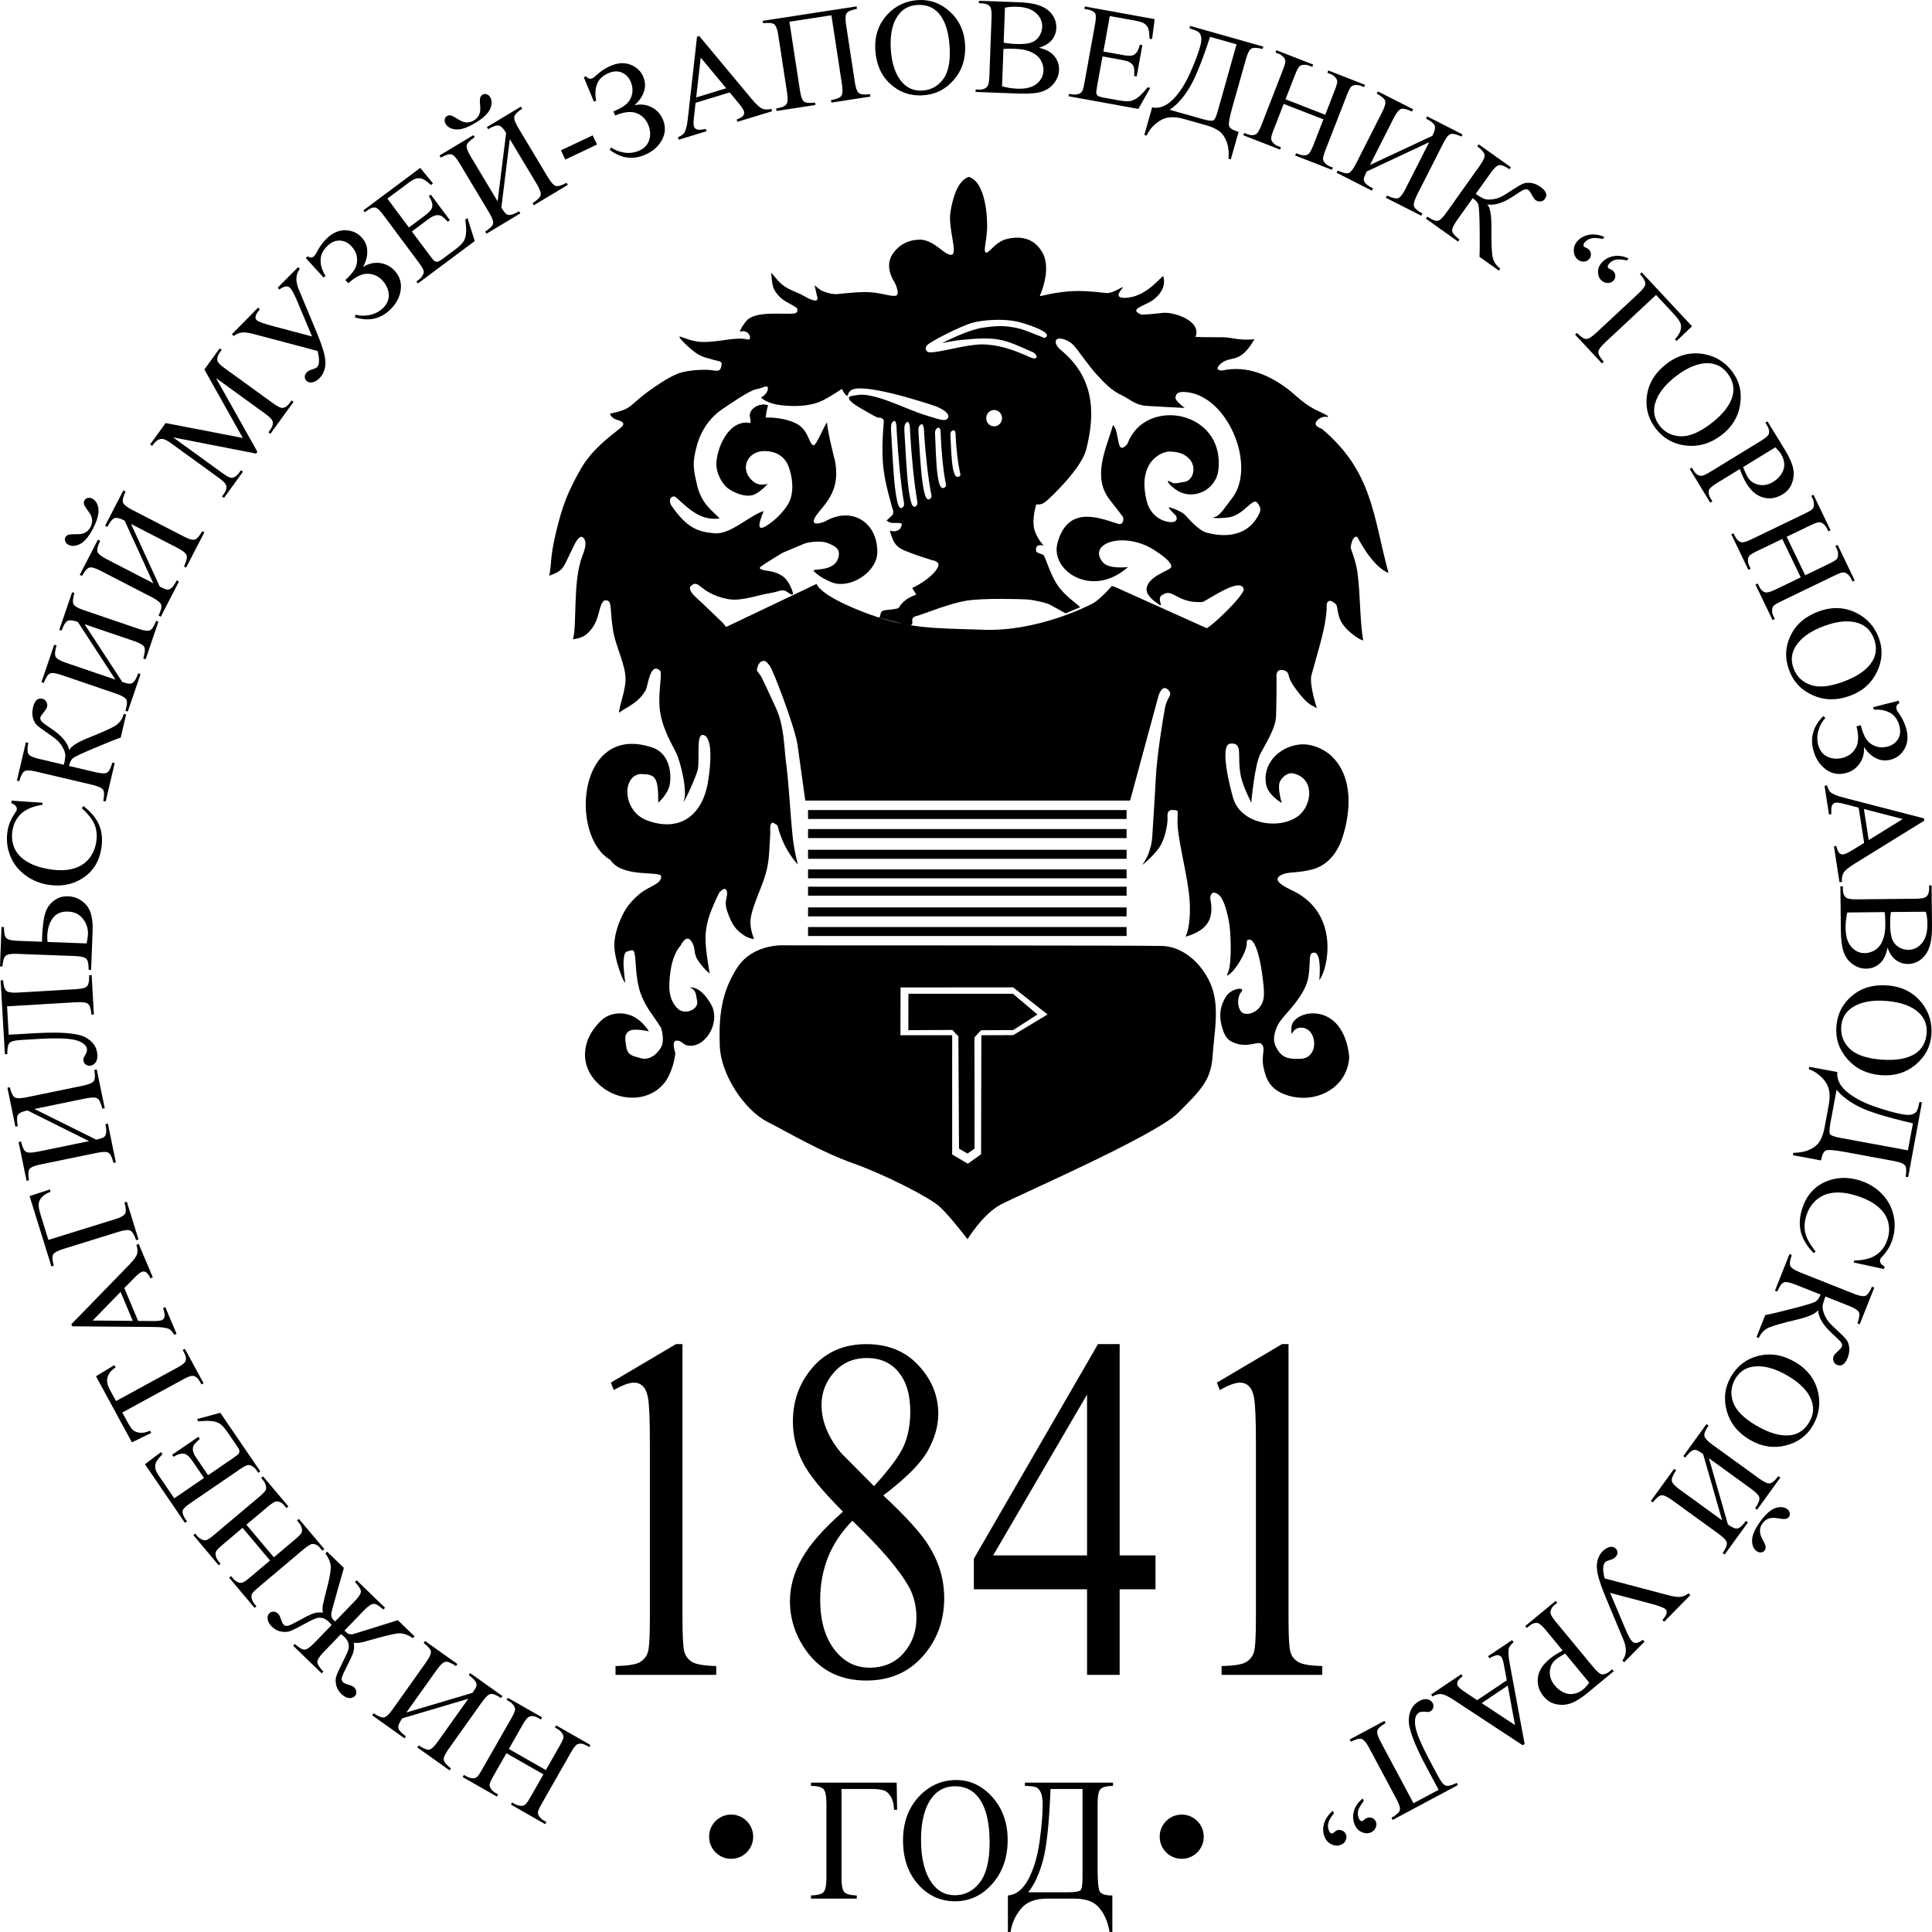 <?xml version="1.0" encoding="UTF-8"?> <svg xmlns="http://www.w3.org/2000/svg" xmlns:xlink="http://www.w3.org/1999/xlink" version="1.1" width="32" height="32"><svg xmlns="http://www.w3.org/2000/svg" width="32" height="32" viewBox="0 0 32 32" fill="none"><g clip-path="url(#clip0_659_2)"><path fill-rule="evenodd" clip-rule="evenodd" d="M13.384 15.355H18.66V15.503H13.384V15.355ZM13.384 15.03H18.66V15.178H13.384V15.03ZM13.384 14.687H18.66V14.835H13.384V14.687ZM13.384 14.4H18.66V14.548H13.384V14.4ZM13.384 14.075H18.66V14.224H13.384V14.075ZM13.384 13.732H18.66V13.881H13.384V13.732ZM13.384 13.417H18.66V13.565H13.384V13.417ZM13.338 13.26H18.718L19.191 11.515C19.191 11.515 19.25 11.329 19.345 11.422C19.439 11.515 19.335 11.529 19.299 11.71C19.263 11.89 19.16 12.53 19.142 12.91C19.123 13.29 19.096 13.661 19.087 13.828C19.078 13.995 19.047 14.062 19.024 14.134C19.002 14.206 18.921 14.326 18.921 14.326C18.921 14.326 19.076 14.206 19.189 14.055C19.302 13.905 19.338 13.643 19.338 13.573C19.338 13.504 19.32 13.411 19.428 13.416C19.536 13.42 19.5 13.434 19.505 13.559C19.484 13.814 19.636 14.344 19.691 14.782C19.735 15.127 19.693 15.403 19.636 15.515C20.015 15.406 20.111 15.205 20.046 14.885C20.046 14.885 20.041 14.746 20.15 14.797C20.258 14.848 20.308 15.038 20.353 15.251C20.385 15.405 20.41 15.959 20.339 16.109C20.308 16.176 20.339 16.153 20.339 16.153C20.449 16.093 20.596 15.84 20.634 15.717C20.668 15.608 20.625 15.555 20.702 15.564C20.779 15.573 20.86 15.796 20.905 16.13C20.95 16.464 20.95 16.566 20.869 16.677C20.788 16.788 20.617 16.834 20.553 16.751C20.49 16.668 20.49 16.51 20.562 16.427C20.635 16.343 20.4 16.362 20.31 16.501C20.22 16.64 20.184 16.791 20.233 16.985C20.283 17.18 20.342 17.24 20.468 17.282C20.68 17.352 20.832 17.244 20.887 17.287C20.977 17.356 20.883 17.463 20.928 17.681C20.973 17.898 21.054 18.033 21.253 18.116C21.727 18.316 22.318 18.057 22.348 17.505C22.249 16.555 21.42 16.724 21.392 17.004C21.379 17.138 21.401 17.12 21.401 17.12C21.401 17.12 21.429 17.032 21.532 17.022C21.82 16.997 21.868 17.527 21.541 17.537C21.388 17.541 21.262 17.542 21.167 17.398C21.072 17.254 21.095 17.152 21.144 17.022C21.194 16.893 21.316 16.791 21.442 16.628C21.568 16.466 21.646 16.332 21.672 16.174C21.706 15.97 21.678 15.819 21.723 15.792C21.841 15.72 21.879 15.928 21.852 16.234C21.991 16.069 22.203 15.144 21.426 14.76C21.317 14.706 21.016 14.575 21.244 14.482C21.356 14.436 21.496 14.464 21.74 14.399C21.983 14.333 22.15 14.134 22.236 13.87C22.365 13.471 22.434 12.864 22.033 12.503C21.897 12.391 21.712 12.313 21.528 12.331C21.19 12.365 20.899 12.651 20.973 13.003C21.009 13.175 21.23 13.3 21.23 13.3C21.23 13.3 21.149 13.036 21.203 12.938C21.257 12.841 21.352 12.795 21.415 12.809C21.787 12.891 21.726 13.326 21.523 13.499C21.227 13.751 20.566 13.67 20.427 13.226C20.391 13.11 20.185 12.336 20.378 12.317C20.603 12.295 20.48 12.521 20.554 12.864C20.59 13.031 20.725 13.295 20.725 13.295C20.725 13.295 20.779 12.665 20.878 12.48C20.977 12.294 21.126 12.062 21.135 11.868C21.144 11.673 21.144 11.237 21.144 11.237C21.144 11.237 21.117 11.075 21.244 11.098C21.37 11.121 21.32 11.186 21.392 11.307C21.465 11.427 21.618 11.627 21.717 11.678C21.816 11.729 21.812 11.733 21.812 11.733C21.812 11.733 21.681 11.333 21.722 11.182C21.831 10.774 21.981 10.339 21.974 10.009C21.974 10.009 21.988 9.911 22.082 9.972C22.177 10.032 22.127 10.055 22.186 10.236C22.245 10.417 22.515 10.602 22.578 10.607C22.523 10.271 22.531 9.857 22.488 9.514C22.467 9.343 22.422 9.221 22.371 9.072C22.371 9.072 22.393 8.864 22.479 8.892C22.486 8.894 22.716 9.377 22.998 9.49C22.745 8.562 22.739 7.81 21.893 7.102C21.893 7.102 21.749 7.06 21.803 6.982C21.857 6.903 21.947 6.903 21.947 6.903C21.947 6.903 22.109 6.931 21.857 6.819C21.604 6.708 21.465 6.545 21.329 6.443C21.021 6.211 20.656 6.053 20.261 6.133C20.193 6.147 20.121 6.119 20.206 6.036C20.377 5.87 20.529 6.056 20.777 5.619C20.499 5.644 20.426 5.588 20.254 5.586C20.101 5.584 19.955 5.588 19.801 5.58C19.909 5.317 19.444 5.159 19.25 5.183C19.03 5.211 18.908 5.211 18.908 5.211C18.908 5.211 18.754 5.165 18.854 5.1C18.915 5.06 19.028 5.021 19.104 4.964C19.233 4.866 19.312 4.733 19.268 4.576C19.259 4.543 19.025 4.886 18.696 4.928C18.367 4.97 18.624 4.757 18.597 4.757C18.57 4.757 18.47 4.836 18.353 4.854C18.323 4.859 18.03 4.809 17.766 4.822C17.48 4.835 17.223 4.911 17.221 4.905C17.221 4.902 17.422 4.475 17.271 4.193C17.113 3.899 16.836 3.918 16.67 3.96C16.453 4.015 16.344 4.272 16.311 4.154C16.311 4.043 16.355 3.91 16.35 3.697C16.343 3.385 16.263 2.986 16.044 2.93C15.847 2.998 15.774 3.325 15.745 3.496C15.696 3.763 15.857 4.157 15.774 4.217C15.659 4.255 15.5 3.987 15.251 3.969C15.058 3.969 14.9 4.04 14.785 4.207C14.679 4.363 14.733 4.551 14.818 4.678C14.818 4.678 14.917 4.872 14.84 4.896C14.764 4.919 14.628 4.854 14.407 4.84C14.187 4.826 13.884 4.877 13.821 4.872C13.758 4.868 13.641 4.835 13.591 4.803C13.542 4.771 13.492 4.724 13.492 4.724L13.533 4.905C13.533 4.905 13.573 5.007 13.46 4.97C13.348 4.933 13.334 4.902 13.206 4.849C12.96 4.747 12.928 4.703 12.775 4.516C12.775 4.516 12.778 4.654 12.804 4.747C12.83 4.841 12.928 4.947 13.023 4.998C13.118 5.049 13.199 5.1 13.199 5.1C13.199 5.1 13.235 5.183 13.154 5.192C13.062 5.203 12.889 5.189 12.729 5.197C12.573 5.205 12.43 5.235 12.365 5.313C12.275 5.419 12.252 5.494 12.252 5.494C12.418 5.441 12.465 5.642 12.387 5.623C12.168 5.572 11.906 5.676 11.61 5.663C11.46 5.656 11.314 5.587 11.273 5.577C11.214 5.554 11.294 5.654 11.454 5.79C11.614 5.927 11.711 5.922 11.794 5.953C11.878 5.983 11.963 5.971 11.952 6.038C11.941 6.106 11.934 6.159 11.819 6.136C11.704 6.113 11.388 6.124 11.226 6.189C11.064 6.254 10.874 6.383 10.716 6.499C10.412 6.723 10.482 6.771 10.103 6.852C10.103 6.852 10.121 6.921 10.207 6.949C10.293 6.977 10.369 7 10.293 7.074C10.216 7.149 9.828 7.399 9.621 7.765C9.413 8.131 9.319 8.359 9.21 8.813C9.102 9.267 9.141 9.347 9.096 9.537C9.361 9.441 9.323 9.395 9.49 9.072C9.49 9.072 9.589 8.831 9.661 8.906C9.733 8.98 9.68 9.118 9.648 9.202C9.482 9.619 9.56 10.36 9.49 10.588C9.624 10.57 9.694 10.54 9.78 10.439C9.946 10.244 9.907 10.024 10.008 9.946C10.148 9.928 10.094 10.037 10.148 10.398C10.183 10.697 10.367 11.002 10.361 11.26C10.356 11.461 10.252 11.7 10.254 11.806C10.37 11.712 10.569 11.653 10.694 11.432C10.733 11.363 10.766 10.954 10.935 11.11C10.975 11.176 10.882 11.528 10.94 11.829C11.001 12.145 11.171 12.39 11.222 12.521C11.312 12.772 11.375 13.124 11.33 13.254C11.285 13.384 11.482 12.983 11.555 12.762C11.6 12.555 11.508 12.069 11.687 12.192C11.791 12.284 11.781 12.614 11.727 12.948C11.636 13.508 11.258 13.789 10.716 13.588C10.315 13.438 10.296 12.865 10.6 12.82C10.851 12.825 10.904 12.85 10.903 13.296C10.903 13.296 11.068 13.152 11.095 12.985C11.122 12.818 11.095 12.503 10.834 12.392C9.561 11.93 9.426 13.851 10.108 14.241C10.306 14.549 10.942 14.417 10.951 14.515C10.96 14.617 10.816 14.663 10.685 14.742C10.554 14.821 10.41 14.969 10.333 15.113C10.256 15.256 10.171 15.479 10.175 15.664C10.18 15.85 10.252 16.054 10.293 16.16C10.333 16.267 10.356 16.276 10.356 16.276C10.356 16.276 10.319 16.003 10.329 15.915C10.338 15.827 10.338 15.766 10.41 15.752C10.482 15.739 10.5 15.706 10.518 15.841C10.536 15.975 10.527 16.133 10.585 16.369C10.644 16.605 10.806 16.809 10.806 16.809C10.853 16.879 10.9 16.948 10.946 17.018C10.946 17.018 11.018 17.213 10.951 17.343C10.883 17.472 10.743 17.565 10.617 17.528C10.491 17.491 10.396 17.486 10.374 17.343C10.351 17.199 10.338 17.134 10.419 17.078C10.5 17.023 10.748 17.083 10.748 17.083C10.748 17.083 10.635 16.888 10.45 16.819C10.265 16.749 10.076 16.791 9.959 16.902C9.606 17.237 9.589 17.703 9.972 18.005C10.336 18.292 10.883 18.229 11.082 17.811C11.176 17.611 11.185 17.44 11.185 17.44C11.185 17.44 11.118 17.245 11.199 17.236C11.28 17.227 11.316 17.301 11.379 17.315C11.676 17.38 11.949 16.933 11.776 16.633C11.605 16.337 11.456 16.355 11.429 16.355C11.402 16.355 11.51 16.364 11.528 16.476C11.546 16.587 11.573 16.633 11.505 16.698C11.438 16.763 11.312 16.777 11.239 16.717C11.167 16.656 11.082 16.541 11.086 16.318C11.09 16.137 11.121 15.833 11.271 15.664C11.271 15.664 11.366 15.46 11.451 15.59C11.537 15.72 11.469 15.785 11.578 15.933C11.686 16.082 11.754 16.123 11.754 16.123C11.652 15.498 11.636 15.354 11.911 14.788C11.911 14.788 12.011 14.663 12.038 14.761C12.065 14.858 11.979 14.913 12.047 15.099C12.114 15.284 12.159 15.368 12.277 15.46C12.394 15.553 12.489 15.553 12.489 15.553C12.489 15.553 12.421 15.391 12.43 15.247C12.439 15.104 12.534 14.876 12.61 14.682C12.687 14.487 12.728 14.329 12.741 14.107C12.755 13.884 12.759 13.778 12.759 13.778C12.759 13.778 12.737 13.578 12.827 13.639C12.917 13.699 12.845 13.625 12.948 13.889C13.052 14.153 13.215 14.32 13.215 14.32C13.215 14.32 13.156 14.098 13.133 13.894C13.086 13.465 13.069 12.993 13.016 12.6C12.989 12.401 12.989 12.035 12.863 11.752C12.737 11.469 12.61 11.21 12.61 11.21C12.61 11.21 12.176 10.592 12.028 10.385C11.866 10.19 11.965 10.31 11.965 10.31C11.965 10.31 11.6 9.958 11.537 9.902C11.474 9.847 11.384 9.749 11.451 9.698C11.519 9.647 11.537 9.661 11.654 9.754C11.771 9.847 12.019 9.949 12.222 9.93C12.425 9.912 12.579 9.852 12.755 9.824C12.93 9.796 12.953 9.74 13.052 9.814C13.151 9.889 13.133 9.819 13.133 9.819C13.133 9.819 13.088 9.652 12.989 9.564C12.89 9.476 12.732 9.457 12.732 9.457C12.732 9.457 12.534 9.439 12.597 9.388C12.66 9.337 12.962 9.156 12.962 9.156L13.336 8.999C13.336 8.999 13.557 8.938 13.706 8.994C13.855 9.05 13.913 9.105 13.891 9.216C13.833 9.502 13.4 9.396 13.486 9.468C13.505 9.484 13.586 9.569 13.771 9.643C14.079 9.767 14.531 9.476 14.531 9.142C14.531 8.628 14.086 8.387 13.665 8.637C13.665 8.637 13.454 8.725 13.48 8.618C13.528 8.429 13.951 8.236 13.828 7.626C13.827 7.621 13.707 7.16 13.698 6.997C13.657 7.037 13.515 7.397 13.471 7.376C13.386 7.335 13.395 7.103 13.16 7.001C12.926 6.899 12.682 6.917 12.682 6.917C12.682 6.917 12.696 6.775 12.723 6.715C12.597 6.658 12.393 6.768 12.421 6.905C12.439 6.993 12.43 7.007 12.43 7.007C12.09 6.94 11.889 7.369 11.866 7.656C11.853 7.828 11.961 8.023 12.069 8.097C12.177 8.171 12.34 8.231 12.457 8.203C12.574 8.176 12.718 8.013 12.718 8.013C12.718 8.013 12.583 8.06 12.484 7.981C12.232 7.781 12.373 7.465 12.669 7.471C12.881 7.475 13.011 7.582 13.066 7.74C13.12 7.897 13.147 8.083 13.097 8.25C13.048 8.417 12.86 8.586 12.804 8.63C12.504 8.869 12.561 8.687 12.648 8.465C12.411 8.539 12.1 8.854 11.841 8.833C11.591 8.812 11.383 8.768 11.113 8.361C11.113 8.361 11.054 8.236 11.163 8.222C11.2 8.217 11.355 8.412 11.553 8.519C11.667 8.581 11.783 8.604 11.92 8.588C11.798 8.458 11.623 8.347 11.55 8.05C11.478 7.754 11.465 7.661 11.546 7.369C11.627 7.077 11.807 6.882 11.952 6.785C12.096 6.688 12.416 6.464 12.529 6.446C12.642 6.427 12.723 6.358 12.718 6.441C12.714 6.525 12.606 6.585 12.606 6.585C12.606 6.585 12.691 6.688 12.966 6.715C13.241 6.743 13.48 6.711 13.638 6.627C13.796 6.544 13.945 6.441 13.945 6.441C13.945 6.441 13.977 6.515 14.017 6.548C14.058 6.58 14.022 6.525 14.089 6.469C14.264 6.326 15.275 6.653 15.499 6.729C15.499 6.729 15.742 6.82 15.704 6.917C15.665 6.998 15.546 6.94 15.352 6.884C15.048 6.797 14.605 6.554 14.292 6.538C14.198 6.534 14.08 6.566 14.08 6.566C14.08 6.566 13.986 6.599 14.216 6.738C14.446 6.877 14.54 6.919 14.54 6.919C14.54 6.919 14.617 6.905 14.639 6.965C14.643 6.976 14.599 7.325 14.624 7.671C14.646 7.963 14.735 8.244 14.775 8.403C14.775 8.403 14.82 8.495 14.775 8.537C14.73 8.579 14.685 8.621 14.685 8.621C14.685 8.621 14.725 8.662 14.788 8.662C14.851 8.662 14.955 8.653 14.937 8.695C14.919 8.736 14.919 8.778 14.834 8.797C14.748 8.815 14.712 8.727 14.775 8.903C14.838 9.079 14.946 9.103 15.072 9.154C15.199 9.205 15.442 9.279 15.442 9.279C15.442 9.279 15.569 9.297 15.541 9.376C15.493 9.517 15.244 9.681 15.109 9.738C15.131 9.775 15.154 9.812 15.176 9.849C15.176 9.849 15.077 9.882 15.009 9.932C14.942 9.983 14.91 10.025 14.897 10.053C14.883 10.081 14.834 10.085 14.77 10.095C14.707 10.104 14.617 10.099 14.595 10.141C14.572 10.183 14.589 10.232 14.546 10.225C14.51 10.211 14.943 10.34 15.068 10.354C15.169 10.354 15.045 10.238 15.171 10.206C15.298 10.173 15.735 9.988 16.028 9.946C16.321 9.904 16.894 9.923 16.998 9.928C17.102 9.932 17.336 9.983 17.399 10.02C17.462 10.057 17.652 10.159 17.652 10.159L17.891 10.057C17.828 9.993 17.626 9.862 17.507 9.678C17.369 9.464 17.314 9.198 17.273 9.186C17.223 9.172 17.169 9.144 17.169 9.144C17.169 9.144 17.142 9.079 17.178 9.047C17.214 9.014 17.287 9.038 17.287 9.038C17.287 9.038 17.133 8.875 17.12 8.699C17.106 8.523 17.165 8.352 17.165 8.352C17.165 8.352 17.237 8.375 17.318 8.31C17.399 8.245 17.909 7.763 17.99 7.448C18.156 6.804 18.107 6.237 17.566 5.793C17.476 5.719 17.462 5.631 17.521 5.612C17.58 5.593 17.71 5.64 17.783 5.719C17.855 5.797 18.044 6.076 18.166 6.205C18.288 6.335 18.396 6.46 18.572 6.543C18.748 6.627 18.793 6.711 19.014 6.724C19.235 6.738 19.622 6.757 19.622 6.757C19.622 6.757 19.46 6.636 19.469 6.585C19.478 6.534 19.492 6.488 19.613 6.492C20.331 6.519 20.83 7.731 20.398 8.264C20.308 8.375 20.209 8.542 20.128 8.56C20.046 8.579 20.145 8.593 20.344 8.57C20.601 8.539 20.748 8.228 20.826 8.329C20.898 8.421 20.885 8.463 20.826 8.565C20.673 8.832 20.367 8.923 19.992 8.824C19.85 8.787 19.69 8.593 19.631 8.532C19.573 8.472 19.419 8.412 19.37 8.403C19.32 8.393 19.474 8.537 19.474 8.537C19.474 8.537 19.528 8.62 19.438 8.644C19.347 8.667 19.063 8.602 18.991 8.291C18.919 7.981 18.968 7.823 19.032 7.703C19.095 7.582 19.257 7.466 19.406 7.48C19.555 7.494 19.618 7.522 19.694 7.596C19.823 7.72 19.771 7.96 19.618 7.981C19.514 7.995 19.46 8.027 19.388 7.981C19.316 7.934 19.325 8.004 19.478 8.111C19.755 8.303 20.145 8.122 20.181 7.777C20.286 6.792 18.961 6.565 18.675 7.35C18.478 7.58 18.555 7.154 18.435 7.04C18.319 7.442 18.078 7.905 18.391 8.291C18.459 8.375 18.603 8.565 18.603 8.565C18.603 8.565 18.63 8.713 18.504 8.672C18.161 8.558 17.684 8.386 17.516 8.991C17.388 9.454 18.092 9.921 18.683 9.392C18.683 9.392 18.369 9.432 18.269 9.316C17.989 8.988 18.655 8.778 19.162 9.14C19.162 9.14 19.451 9.321 19.392 9.404C19.359 9.452 19 9.554 18.991 9.756C18.986 9.858 19.099 9.946 19.194 10.011C19.289 10.076 19.137 9.895 19.264 9.848C19.424 9.739 19.501 9.998 19.916 9.971C19.995 9.949 20.573 9.528 20.601 9.77C20.547 9.923 20.09 10.353 19.988 10.405L18.482 9.728L18.416 9.705C18.416 9.705 18.22 9.932 18.096 9.997C17.972 10.062 17.16 10.459 16.304 10.431C15.447 10.403 15.032 10.421 14.292 10.134C13.553 9.847 13.526 9.671 13.526 9.671C13.027 9.909 12.528 10.146 12.028 10.384L12.536 11.104C12.536 11.104 12.547 10.987 12.61 10.957C12.674 10.927 12.691 10.959 12.746 11.022C12.8 11.084 13.169 12.049 13.21 12.341C13.251 12.633 13.338 13.26 13.338 13.26L13.338 13.26ZM14.852 7.144C14.852 7.144 14.856 6.944 14.803 6.974C14.75 7.005 14.754 7.07 14.763 7.204C14.772 7.339 14.795 7.871 14.831 8.134C14.848 8.25 14.868 8.372 14.903 8.406C14.933 8.435 14.982 8.391 14.974 8.341C14.914 7.978 14.877 7.563 14.852 7.144V7.144ZM15.074 7.156C15.074 7.156 15.077 6.962 15.024 6.991C14.971 7.021 14.976 7.084 14.984 7.215C14.993 7.346 15.016 7.865 15.052 8.121C15.069 8.233 15.089 8.352 15.124 8.385C15.154 8.413 15.203 8.37 15.195 8.322C15.136 7.968 15.098 7.564 15.074 7.156V7.156ZM15.306 7.176C15.306 7.176 15.31 7.003 15.257 7.029C15.204 7.056 15.208 7.112 15.217 7.228C15.226 7.344 15.249 7.803 15.285 8.029C15.302 8.129 15.322 8.234 15.357 8.264C15.387 8.289 15.436 8.25 15.428 8.208C15.368 7.894 15.331 7.537 15.306 7.176V7.176ZM15.581 7.204C15.581 7.204 15.59 7.065 15.536 7.086C15.482 7.107 15.485 7.152 15.49 7.245C15.495 7.338 15.503 7.707 15.532 7.889C15.545 7.969 15.562 8.053 15.596 8.077C15.625 8.097 15.675 8.066 15.669 8.032C15.62 7.781 15.594 7.493 15.581 7.204V7.204ZM15.828 7.219C15.828 7.219 15.836 7.112 15.786 7.129C15.737 7.145 15.739 7.179 15.744 7.251C15.748 7.323 15.756 7.608 15.782 7.748C15.794 7.81 15.81 7.875 15.841 7.894C15.868 7.909 15.914 7.885 15.908 7.859C15.863 7.665 15.84 7.443 15.828 7.219L15.828 7.219ZM16.804 5.425C16.654 5.398 16.534 5.389 16.283 5.427C16.032 5.465 15.703 5.636 15.63 5.669C15.558 5.701 15.702 5.653 15.918 5.631C16.513 5.571 16.623 5.615 17.067 5.817C17.186 5.85 17.217 5.979 17.077 5.923C16.937 5.867 16.641 5.711 16.271 5.704C16.005 5.703 15.572 5.84 15.401 5.836C15.334 5.834 15.314 5.767 15.352 5.721C15.406 5.657 15.925 5.395 16.107 5.346C16.29 5.297 16.611 5.276 16.84 5.325C16.955 5.349 17.491 5.512 17.301 5.598C17.103 5.523 16.955 5.451 16.804 5.425L16.804 5.425ZM16.466 6.791C16.538 6.791 16.597 6.852 16.597 6.926C16.597 7.001 16.538 7.062 16.466 7.062C16.394 7.062 16.335 7.001 16.335 6.926C16.335 6.852 16.394 6.791 16.466 6.791ZM16.025 20.526C16.025 20.526 16.278 20.108 16.576 19.951C16.873 19.793 19.137 18.81 19.516 18.43C19.894 18.05 20.057 17.893 20.084 17.494C20.111 17.095 20.21 16.659 20.048 16.289C19.885 15.918 19.561 15.677 19.254 15.668C18.947 15.658 13.013 15.658 13.013 15.658C13.013 15.658 12.481 15.612 12.21 16.029C11.94 16.446 11.904 16.854 11.922 17.327C11.94 17.8 12.328 18.384 12.707 18.579C13.085 18.773 13.599 19.079 14.122 19.265C14.646 19.45 15.394 19.83 15.565 19.988C15.737 20.145 16.025 20.526 16.025 20.526L16.025 20.526ZM14.916 16.355L16.781 16.354L17.351 16.803L16.782 17.145L16.254 17.147L16.25 19.118L16.031 19.275L15.771 19.122L15.771 17.147L14.914 17.147L14.916 16.355L14.916 16.355ZM15.046 16.46L16.778 16.46L17.183 16.803L16.782 17.061L16.25 17.064L16.14 17.183L16.142 19.024L16.025 19.107L15.884 19.025L15.874 17.165L15.773 17.059L15.045 17.063L15.046 16.46L15.046 16.46ZM12.11 30.788C11.908 30.788 11.745 30.624 11.745 30.422C11.745 30.219 11.908 30.055 12.11 30.055C12.312 30.055 12.475 30.219 12.475 30.422C12.475 30.624 12.312 30.788 12.11 30.788ZM19.573 30.788C19.371 30.788 19.208 30.624 19.208 30.422C19.208 30.219 19.371 30.055 19.573 30.055C19.775 30.055 19.938 30.219 19.938 30.422C19.938 30.624 19.775 30.788 19.573 30.788Z" fill="black"></path><path d="M10.117 22.901L11.196 22.263H11.304V26.795C11.304 27.096 11.314 27.283 11.334 27.357C11.355 27.431 11.398 27.488 11.463 27.527C11.529 27.567 11.662 27.59 11.863 27.595V27.741H10.195V27.595C10.405 27.59 10.54 27.568 10.601 27.529C10.663 27.491 10.705 27.44 10.728 27.375C10.752 27.31 10.764 27.117 10.764 26.795V23.898C10.764 23.507 10.753 23.257 10.732 23.147C10.716 23.062 10.688 22.999 10.648 22.96C10.608 22.921 10.56 22.901 10.503 22.901C10.422 22.901 10.31 22.941 10.166 23.024L10.117 22.901V22.901ZM13.963 25.038C13.613 24.689 13.386 24.41 13.285 24.199C13.183 23.988 13.133 23.769 13.133 23.542C13.133 23.194 13.245 22.894 13.466 22.641C13.688 22.389 13.984 22.263 14.352 22.263C14.709 22.263 14.997 22.381 15.214 22.616C15.432 22.851 15.541 23.118 15.541 23.419C15.541 23.619 15.482 23.823 15.365 24.033C15.248 24.241 15.002 24.487 14.63 24.769C15.014 25.127 15.268 25.409 15.392 25.616C15.557 25.885 15.639 26.169 15.639 26.467C15.639 26.844 15.521 27.167 15.283 27.434C15.046 27.702 14.735 27.835 14.349 27.835C13.928 27.835 13.6 27.676 13.365 27.357C13.178 27.102 13.084 26.822 13.084 26.518C13.084 26.281 13.15 26.046 13.283 25.812C13.414 25.578 13.641 25.32 13.963 25.038ZM14.476 24.615C14.738 24.33 14.903 24.104 14.973 23.94C15.043 23.775 15.077 23.588 15.077 23.379C15.077 23.102 15.014 22.886 14.885 22.729C14.757 22.571 14.581 22.493 14.359 22.493C14.137 22.493 13.956 22.571 13.817 22.727C13.677 22.882 13.607 23.064 13.607 23.272C13.607 23.41 13.636 23.548 13.694 23.684C13.751 23.821 13.834 23.952 13.941 24.076L14.476 24.615ZM14.117 25.188C13.936 25.373 13.802 25.574 13.715 25.792C13.628 26.009 13.585 26.245 13.585 26.498C13.585 26.838 13.662 27.111 13.815 27.315C13.969 27.519 14.164 27.622 14.401 27.622C14.637 27.622 14.825 27.541 14.967 27.38C15.108 27.219 15.179 27.025 15.179 26.795C15.179 26.605 15.137 26.435 15.055 26.285C14.9 26.005 14.588 25.639 14.117 25.188ZM19.139 25.762V26.324H18.545V27.741H18.005V26.324H16.13V25.817L18.186 22.263H18.545V25.762H19.139V25.762ZM18.005 25.762V23.098L16.45 25.762H18.005ZM20.155 22.901L21.234 22.263H21.342V26.795C21.342 27.096 21.352 27.283 21.372 27.357C21.393 27.431 21.436 27.488 21.501 27.527C21.567 27.567 21.7 27.59 21.901 27.595V27.741H20.233V27.595C20.443 27.59 20.578 27.568 20.639 27.529C20.701 27.491 20.743 27.44 20.766 27.375C20.79 27.31 20.802 27.117 20.802 26.795V23.898C20.802 23.507 20.791 23.257 20.77 23.147C20.754 23.062 20.726 22.999 20.686 22.96C20.646 22.921 20.598 22.901 20.541 22.901C20.46 22.901 20.348 22.941 20.204 23.024L20.155 22.901V22.901Z" fill="black"></path><path d="M14.852 29.526L14.859 29.976H14.808C14.805 29.885 14.787 29.812 14.754 29.758C14.722 29.703 14.683 29.668 14.636 29.654C14.589 29.639 14.522 29.631 14.434 29.631H13.938V31.097C13.938 31.224 13.953 31.304 13.983 31.338C14.013 31.372 14.083 31.391 14.191 31.395V31.447H13.432V31.395C13.542 31.391 13.612 31.372 13.642 31.338C13.673 31.304 13.688 31.224 13.688 31.097V29.877C13.688 29.75 13.673 29.67 13.642 29.636C13.612 29.601 13.542 29.582 13.432 29.579V29.526H14.852V29.526ZM15.84 29.483C16.07 29.483 16.269 29.578 16.438 29.767C16.606 29.956 16.69 30.192 16.69 30.476C16.69 30.767 16.605 31.01 16.436 31.202C16.266 31.395 16.06 31.491 15.819 31.491C15.575 31.491 15.371 31.397 15.205 31.209C15.039 31.021 14.957 30.778 14.957 30.48C14.957 30.175 15.052 29.926 15.243 29.733C15.41 29.567 15.609 29.483 15.84 29.483H15.84ZM15.816 29.586C15.657 29.586 15.53 29.65 15.434 29.777C15.315 29.936 15.255 30.168 15.255 30.474C15.255 30.788 15.317 31.029 15.441 31.198C15.536 31.326 15.661 31.391 15.817 31.391C15.983 31.391 16.12 31.32 16.229 31.179C16.337 31.039 16.391 30.817 16.391 30.514C16.391 30.185 16.332 29.94 16.212 29.779C16.116 29.65 15.985 29.586 15.816 29.586V29.586ZM16.975 29.526H18.435V29.579C18.326 29.582 18.256 29.601 18.225 29.636C18.195 29.67 18.18 29.75 18.18 29.877V30.94C18.18 31.146 18.19 31.273 18.212 31.322C18.234 31.371 18.305 31.395 18.424 31.395V32H18.379C18.353 31.86 18.311 31.747 18.253 31.662C18.196 31.576 18.13 31.519 18.056 31.49C17.983 31.462 17.895 31.447 17.792 31.447H17.34C17.143 31.447 16.997 31.505 16.905 31.621C16.812 31.738 16.757 31.864 16.738 32H16.694V31.395C16.834 31.382 16.948 31.291 17.036 31.121C17.124 30.953 17.185 30.745 17.219 30.499C17.253 30.253 17.27 30.051 17.27 29.893C17.27 29.799 17.259 29.73 17.237 29.685C17.215 29.641 17.189 29.613 17.16 29.602C17.13 29.59 17.068 29.583 16.975 29.579V29.526V29.526ZM17.4 29.631C17.378 30.191 17.337 30.584 17.276 30.81C17.215 31.036 17.134 31.213 17.031 31.342H17.686C17.803 31.342 17.872 31.331 17.896 31.309C17.919 31.287 17.93 31.215 17.93 31.093V29.631H17.4Z" fill="black"></path><path d="M9.001 29.389L8.388 29.039L8.172 29.417C8.134 29.484 8.113 29.53 8.11 29.556C8.107 29.576 8.113 29.597 8.127 29.621C8.146 29.652 8.172 29.677 8.203 29.695L8.25 29.721L8.23 29.757L7.662 29.433L7.683 29.398L7.73 29.424C7.761 29.442 7.795 29.452 7.831 29.453C7.858 29.455 7.881 29.447 7.9 29.431C7.92 29.414 7.948 29.374 7.984 29.31L8.469 28.461C8.507 28.394 8.527 28.348 8.531 28.322C8.534 28.302 8.528 28.281 8.514 28.258C8.495 28.226 8.469 28.201 8.438 28.183L8.391 28.156L8.411 28.121L8.978 28.444L8.958 28.48L8.911 28.453C8.857 28.422 8.809 28.416 8.766 28.433C8.737 28.444 8.701 28.489 8.656 28.568L8.428 28.968L9.041 29.318L9.269 28.918C9.307 28.851 9.328 28.805 9.332 28.779C9.335 28.759 9.329 28.738 9.315 28.714C9.295 28.683 9.27 28.659 9.239 28.641L9.192 28.613L9.212 28.578L9.779 28.902L9.759 28.937L9.712 28.91C9.657 28.879 9.608 28.872 9.565 28.89C9.538 28.901 9.502 28.947 9.457 29.025L8.973 29.874C8.935 29.941 8.914 29.987 8.91 30.013C8.908 30.033 8.913 30.054 8.927 30.077C8.947 30.109 8.972 30.134 9.004 30.152L9.051 30.178L9.03 30.214L8.463 29.89L8.483 29.855L8.531 29.882C8.562 29.9 8.596 29.909 8.632 29.91C8.658 29.912 8.681 29.904 8.701 29.888C8.72 29.871 8.749 29.831 8.785 29.767L9.001 29.389H9.001ZM6.663 28.461C6.61 28.535 6.589 28.589 6.599 28.626C6.61 28.663 6.651 28.707 6.724 28.759L6.701 28.793L6.165 28.411L6.189 28.378C6.266 28.43 6.324 28.452 6.361 28.445C6.397 28.439 6.445 28.395 6.503 28.313L7.058 27.531C7.116 27.45 7.142 27.39 7.137 27.354C7.131 27.317 7.091 27.27 7.017 27.213L7.04 27.18L7.576 27.561L7.552 27.595C7.472 27.541 7.413 27.518 7.376 27.525C7.339 27.532 7.292 27.576 7.235 27.657L6.731 28.364L7.826 28.039C7.863 27.986 7.885 27.948 7.891 27.925C7.897 27.903 7.892 27.878 7.876 27.851C7.86 27.824 7.823 27.789 7.764 27.745L7.788 27.712L8.322 28.092L8.298 28.125C8.22 28.073 8.163 28.051 8.126 28.058C8.089 28.064 8.042 28.108 7.984 28.19L7.428 28.972C7.37 29.053 7.344 29.113 7.35 29.149C7.356 29.186 7.396 29.233 7.47 29.29L7.446 29.323L6.912 28.943L6.936 28.91C7.015 28.962 7.073 28.985 7.11 28.979C7.147 28.972 7.194 28.928 7.252 28.846L7.756 28.137L6.663 28.461ZM6.378 26.63L6.349 26.659C6.279 26.595 6.226 26.564 6.188 26.565C6.151 26.566 6.097 26.603 6.028 26.674L5.706 27.007L5.728 27.029C5.747 27.049 5.768 27.061 5.788 27.066C5.808 27.071 5.828 27.071 5.848 27.066C5.868 27.061 5.965 27.031 6.141 26.976L6.589 26.835L6.867 27.104L6.838 27.133C6.747 27.069 6.659 27.043 6.573 27.056C6.488 27.068 6.322 27.11 6.074 27.181C5.985 27.21 5.913 27.219 5.86 27.208C5.869 27.263 5.867 27.314 5.853 27.362C5.839 27.41 5.801 27.492 5.74 27.61C5.693 27.703 5.666 27.763 5.661 27.791C5.655 27.819 5.661 27.843 5.68 27.861C5.698 27.878 5.729 27.893 5.773 27.904C5.815 27.915 5.846 27.93 5.866 27.948C5.888 27.97 5.9 27.995 5.902 28.023C5.904 28.05 5.896 28.074 5.876 28.094C5.853 28.117 5.821 28.128 5.78 28.125C5.74 28.122 5.697 28.099 5.653 28.057C5.61 28.015 5.582 27.967 5.569 27.912C5.556 27.857 5.556 27.808 5.57 27.765C5.584 27.721 5.618 27.645 5.674 27.535C5.724 27.437 5.755 27.368 5.768 27.329C5.78 27.291 5.781 27.254 5.771 27.218C5.761 27.181 5.738 27.145 5.701 27.11C5.689 27.098 5.671 27.084 5.647 27.067L5.36 27.364C5.291 27.436 5.256 27.49 5.256 27.527C5.257 27.565 5.289 27.618 5.356 27.686L5.327 27.715L4.856 27.259L4.885 27.23C4.955 27.293 5.008 27.324 5.045 27.323C5.082 27.322 5.136 27.285 5.205 27.213L5.492 26.917C5.48 26.899 5.468 26.884 5.455 26.871C5.414 26.832 5.376 26.808 5.34 26.8C5.304 26.791 5.267 26.793 5.23 26.806C5.193 26.819 5.125 26.853 5.025 26.907C4.919 26.966 4.844 27.002 4.802 27.017C4.759 27.032 4.71 27.034 4.654 27.024C4.598 27.013 4.549 26.986 4.505 26.944C4.463 26.904 4.439 26.863 4.433 26.822C4.427 26.781 4.436 26.748 4.461 26.722C4.48 26.702 4.503 26.693 4.531 26.694C4.558 26.694 4.583 26.706 4.607 26.728C4.625 26.746 4.64 26.776 4.654 26.82C4.667 26.864 4.683 26.895 4.701 26.912C4.719 26.93 4.743 26.934 4.772 26.927C4.8 26.92 4.86 26.891 4.949 26.843C5.065 26.778 5.147 26.738 5.194 26.723C5.241 26.707 5.291 26.703 5.346 26.711C5.34 26.665 5.341 26.621 5.349 26.578C5.357 26.536 5.383 26.43 5.427 26.26C5.468 26.097 5.484 25.986 5.477 25.926C5.469 25.865 5.44 25.8 5.39 25.73L5.418 25.7L5.696 25.969C5.689 25.989 5.656 26.106 5.596 26.321L5.498 26.674C5.491 26.695 5.488 26.721 5.487 26.751C5.486 26.78 5.5 26.809 5.529 26.837C5.535 26.842 5.542 26.849 5.551 26.856L5.872 26.524C5.942 26.452 5.977 26.398 5.977 26.361C5.977 26.323 5.944 26.271 5.879 26.203L5.907 26.174L6.378 26.63H6.378ZM4.473 25.847L4.018 25.306L3.685 25.587C3.627 25.637 3.591 25.673 3.579 25.696C3.57 25.713 3.568 25.736 3.573 25.763C3.58 25.799 3.596 25.831 3.619 25.858L3.654 25.9L3.622 25.926L3.202 25.426L3.233 25.4L3.268 25.441C3.291 25.469 3.319 25.49 3.353 25.503C3.378 25.514 3.402 25.515 3.426 25.506C3.45 25.497 3.49 25.469 3.546 25.422L4.294 24.792C4.352 24.742 4.387 24.706 4.4 24.683C4.409 24.665 4.411 24.643 4.406 24.617C4.399 24.58 4.383 24.548 4.36 24.52L4.325 24.479L4.357 24.453L4.777 24.952L4.746 24.979L4.711 24.937C4.671 24.89 4.628 24.867 4.582 24.868C4.551 24.869 4.502 24.899 4.433 24.957L4.081 25.254L4.536 25.794L4.888 25.497C4.946 25.448 4.981 25.412 4.994 25.389C5.003 25.371 5.005 25.349 5 25.322C4.993 25.285 4.978 25.254 4.955 25.227L4.919 25.184L4.951 25.158L5.372 25.658L5.34 25.684L5.305 25.643C5.265 25.594 5.221 25.571 5.175 25.573C5.145 25.574 5.096 25.604 5.027 25.662L4.28 26.292C4.221 26.342 4.185 26.378 4.173 26.401C4.164 26.419 4.162 26.441 4.167 26.467C4.174 26.504 4.19 26.536 4.213 26.564L4.248 26.605L4.216 26.631L3.796 26.132L3.827 26.105L3.862 26.147C3.886 26.175 3.914 26.195 3.947 26.209C3.972 26.219 3.996 26.22 4.02 26.211C4.044 26.203 4.084 26.175 4.14 26.127L4.473 25.847ZM2.886 24.817L3.379 24.48L3.19 24.203C3.141 24.131 3.098 24.091 3.06 24.081C3.01 24.068 2.948 24.084 2.874 24.129L2.851 24.095L3.286 23.798L3.309 23.832C3.254 23.882 3.221 23.918 3.209 23.938C3.196 23.964 3.191 23.994 3.196 24.027C3.201 24.061 3.222 24.104 3.258 24.157L3.447 24.434L3.858 24.153C3.913 24.116 3.945 24.09 3.954 24.077C3.962 24.064 3.966 24.049 3.965 24.032C3.964 24.014 3.951 23.988 3.927 23.954L3.782 23.741C3.733 23.67 3.693 23.622 3.661 23.596C3.63 23.571 3.589 23.553 3.54 23.543C3.476 23.531 3.392 23.531 3.288 23.543L3.262 23.505L3.649 23.4L4.311 24.37L4.277 24.394L4.247 24.349C4.226 24.319 4.2 24.296 4.168 24.279C4.144 24.266 4.12 24.262 4.096 24.269C4.071 24.275 4.028 24.299 3.967 24.34L3.157 24.894C3.078 24.948 3.034 24.989 3.027 25.018C3.018 25.057 3.031 25.102 3.067 25.155L3.097 25.199L3.063 25.223L2.401 24.252L2.667 24.051L2.691 24.087C2.634 24.145 2.598 24.19 2.584 24.223C2.57 24.256 2.567 24.292 2.575 24.332C2.583 24.363 2.608 24.41 2.651 24.472L2.886 24.817L2.886 24.817ZM1.59 22.795L1.894 22.611L1.914 22.648C1.863 22.686 1.829 22.717 1.813 22.742C1.786 22.783 1.773 22.825 1.774 22.869C1.774 22.913 1.789 22.962 1.819 23.017L1.922 23.206L2.934 22.654C3.016 22.61 3.062 22.573 3.073 22.544C3.087 22.505 3.08 22.459 3.051 22.407L3.026 22.361L3.062 22.341L3.372 22.911L3.336 22.93L3.31 22.882C3.279 22.825 3.24 22.794 3.193 22.788C3.164 22.785 3.112 22.804 3.038 22.844L2.025 23.396L2.113 23.556C2.147 23.619 2.176 23.661 2.199 23.682C2.23 23.71 2.269 23.726 2.318 23.731C2.366 23.736 2.422 23.725 2.485 23.697L2.505 23.734L2.185 23.89L1.59 22.795V22.795ZM2.059 21.334L2.288 21.879L2.546 21.881C2.61 21.881 2.655 21.876 2.682 21.865C2.703 21.856 2.718 21.838 2.725 21.811C2.732 21.784 2.724 21.735 2.701 21.666L2.738 21.65L2.925 22.093L2.887 22.109C2.853 22.054 2.823 22.022 2.8 22.012C2.752 21.99 2.669 21.98 2.55 21.979L1.196 21.968L1.182 21.933L2.133 20.956C2.21 20.878 2.255 20.817 2.269 20.773C2.283 20.729 2.28 20.678 2.259 20.619L2.297 20.603L2.531 21.157L2.493 21.173C2.466 21.118 2.441 21.084 2.417 21.071C2.393 21.058 2.37 21.057 2.347 21.066C2.317 21.079 2.275 21.113 2.222 21.168L2.059 21.334H2.059ZM1.997 21.398L1.535 21.872L2.199 21.878L1.997 21.398ZM0.49 19.811L0.826 19.701L0.838 19.74C0.771 19.764 0.721 19.796 0.688 19.835C0.655 19.875 0.639 19.915 0.64 19.957C0.64 19.999 0.652 20.056 0.675 20.128L0.801 20.537L1.902 20.195C1.998 20.166 2.054 20.134 2.072 20.102C2.09 20.069 2.087 20.008 2.062 19.917L2.101 19.905L2.294 20.529L2.255 20.541C2.224 20.453 2.193 20.4 2.159 20.383C2.126 20.366 2.062 20.372 1.966 20.402L1.05 20.686C0.955 20.716 0.898 20.747 0.88 20.78C0.862 20.813 0.866 20.874 0.891 20.964L0.852 20.977L0.49 19.811H0.49ZM0.454 18.392C0.365 18.411 0.312 18.436 0.295 18.47C0.277 18.504 0.277 18.565 0.295 18.653L0.255 18.661L0.123 18.017L0.163 18.008C0.185 18.099 0.211 18.155 0.243 18.175C0.274 18.195 0.339 18.195 0.437 18.175L1.376 17.982C1.474 17.961 1.533 17.936 1.554 17.905C1.575 17.874 1.578 17.812 1.562 17.72L1.602 17.712L1.735 18.356L1.695 18.364C1.672 18.27 1.645 18.214 1.613 18.193C1.581 18.173 1.517 18.173 1.42 18.193L0.57 18.368L1.593 18.876C1.656 18.863 1.697 18.85 1.717 18.837C1.737 18.825 1.75 18.804 1.757 18.773C1.763 18.742 1.76 18.691 1.747 18.619L1.787 18.611L1.919 19.253L1.879 19.261C1.857 19.17 1.831 19.115 1.799 19.095C1.768 19.074 1.703 19.074 1.605 19.095L0.666 19.288C0.568 19.308 0.508 19.334 0.488 19.365C0.467 19.396 0.464 19.457 0.48 19.549L0.44 19.558L0.308 18.916L0.348 18.907C0.37 19 0.397 19.056 0.428 19.076C0.46 19.096 0.524 19.096 0.622 19.076L1.475 18.901L0.454 18.392H0.454ZM0.117 16.668L0.144 17.138L0.567 17.114C0.994 17.089 1.273 17.11 1.404 17.176C1.536 17.243 1.605 17.341 1.613 17.471C1.616 17.527 1.605 17.57 1.58 17.602C1.554 17.633 1.523 17.65 1.488 17.652C1.46 17.654 1.436 17.645 1.414 17.627C1.393 17.609 1.382 17.586 1.38 17.558C1.379 17.535 1.389 17.508 1.41 17.477C1.432 17.441 1.443 17.41 1.441 17.383C1.437 17.318 1.381 17.269 1.271 17.233C1.161 17.199 0.957 17.19 0.658 17.207L0.342 17.226C0.243 17.232 0.181 17.248 0.156 17.276C0.131 17.304 0.119 17.365 0.122 17.46L0.081 17.462L0.01 16.238L0.051 16.236C0.059 16.329 0.077 16.388 0.106 16.412C0.134 16.437 0.198 16.446 0.298 16.44L1.255 16.384C1.355 16.379 1.417 16.362 1.442 16.334C1.468 16.307 1.479 16.246 1.477 16.153L1.518 16.15L1.555 16.803L1.515 16.805C1.506 16.712 1.488 16.653 1.459 16.628C1.431 16.604 1.367 16.595 1.268 16.6L0.117 16.668V16.668ZM0.695 15.598L0.697 15.538C0.704 15.351 0.721 15.215 0.748 15.128C0.775 15.041 0.822 14.972 0.891 14.919C0.959 14.867 1.039 14.842 1.132 14.846C1.245 14.85 1.341 14.896 1.423 14.983C1.505 15.07 1.542 15.216 1.534 15.421L1.509 16.064L1.468 16.063C1.469 15.969 1.456 15.909 1.43 15.882C1.405 15.855 1.342 15.839 1.242 15.835L0.284 15.799C0.184 15.795 0.12 15.806 0.093 15.831C0.065 15.856 0.048 15.915 0.041 16.008L0 16.007L0.025 15.354L0.066 15.355C0.065 15.449 0.078 15.509 0.104 15.537C0.129 15.564 0.192 15.579 0.292 15.583L0.695 15.598L0.695 15.598ZM1.435 15.626C1.448 15.561 1.455 15.51 1.457 15.473C1.46 15.381 1.433 15.297 1.375 15.22C1.317 15.143 1.234 15.103 1.127 15.099C1.015 15.095 0.932 15.13 0.875 15.206C0.818 15.282 0.788 15.38 0.783 15.499C0.782 15.533 0.783 15.567 0.788 15.602L1.435 15.626L1.435 15.626ZM0.192 13.261L0.705 13.296L0.701 13.33C0.542 13.355 0.423 13.406 0.345 13.482C0.267 13.558 0.22 13.655 0.204 13.774C0.19 13.874 0.203 13.968 0.243 14.055C0.282 14.143 0.354 14.217 0.458 14.278C0.562 14.339 0.696 14.381 0.86 14.403C0.996 14.421 1.116 14.416 1.221 14.385C1.327 14.355 1.411 14.3 1.476 14.22C1.541 14.139 1.581 14.043 1.596 13.93C1.609 13.833 1.6 13.744 1.569 13.664C1.538 13.583 1.467 13.49 1.355 13.384L1.383 13.352C1.505 13.446 1.59 13.547 1.638 13.656C1.686 13.765 1.701 13.889 1.682 14.028C1.648 14.277 1.53 14.458 1.328 14.57C1.177 14.654 1.009 14.683 0.824 14.658C0.674 14.638 0.542 14.585 0.426 14.501C0.31 14.417 0.225 14.311 0.173 14.184C0.12 14.057 0.103 13.923 0.122 13.783C0.136 13.675 0.177 13.571 0.245 13.472C0.265 13.444 0.276 13.422 0.278 13.409C0.281 13.389 0.276 13.371 0.264 13.354C0.247 13.332 0.221 13.315 0.187 13.302L0.192 13.261L0.192 13.261ZM2.05 11.824L2.089 11.833L2 12.216C1.924 12.242 1.779 12.3 1.565 12.39C1.351 12.48 1.231 12.537 1.204 12.561C1.177 12.586 1.157 12.627 1.142 12.686L1.581 12.79C1.678 12.813 1.743 12.815 1.775 12.796C1.807 12.777 1.835 12.722 1.86 12.631L1.9 12.64L1.75 13.276L1.71 13.267C1.728 13.176 1.728 13.114 1.708 13.082C1.688 13.051 1.63 13.023 1.532 13L0.598 12.78C0.501 12.757 0.436 12.755 0.404 12.775C0.372 12.794 0.344 12.849 0.319 12.939L0.28 12.93L0.429 12.294L0.469 12.303C0.451 12.396 0.451 12.458 0.472 12.489C0.492 12.52 0.55 12.547 0.648 12.57L1.058 12.666C1.076 12.587 1.084 12.531 1.081 12.498C1.078 12.465 1.064 12.425 1.038 12.379C1.013 12.333 0.982 12.294 0.947 12.262C0.912 12.23 0.853 12.186 0.769 12.13C0.691 12.076 0.637 12.036 0.608 12.007C0.58 11.978 0.558 11.938 0.545 11.887C0.532 11.835 0.532 11.778 0.547 11.714C0.573 11.602 0.626 11.556 0.704 11.574C0.731 11.58 0.753 11.597 0.768 11.624C0.783 11.651 0.787 11.679 0.78 11.707C0.776 11.727 0.756 11.759 0.722 11.801C0.691 11.839 0.673 11.866 0.669 11.882C0.663 11.906 0.671 11.928 0.691 11.951C0.711 11.973 0.767 12.015 0.857 12.074C1.026 12.188 1.123 12.305 1.147 12.425C1.174 12.361 1.286 12.291 1.482 12.213C1.689 12.131 1.83 12.068 1.904 12.024C1.977 11.98 2.026 11.913 2.05 11.824H2.05ZM1.289 10.301C1.204 10.271 1.145 10.267 1.113 10.287C1.081 10.307 1.05 10.36 1.021 10.445L0.982 10.432L1.195 9.809L1.233 9.822C1.206 9.912 1.201 9.973 1.218 10.007C1.234 10.04 1.29 10.073 1.385 10.105L2.293 10.415C2.387 10.447 2.451 10.455 2.485 10.439C2.519 10.423 2.552 10.371 2.585 10.284L2.624 10.297L2.412 10.92L2.373 10.906C2.401 10.814 2.406 10.751 2.39 10.717C2.372 10.684 2.317 10.651 2.223 10.619L1.401 10.339L2.026 11.296C2.087 11.316 2.13 11.326 2.153 11.325C2.176 11.325 2.198 11.313 2.219 11.29C2.241 11.267 2.264 11.221 2.289 11.152L2.328 11.166L2.116 11.786L2.077 11.773C2.105 11.683 2.11 11.622 2.093 11.589C2.076 11.555 2.02 11.523 1.926 11.49L1.018 11.18C0.924 11.148 0.859 11.14 0.826 11.156C0.792 11.172 0.759 11.224 0.725 11.311L0.687 11.298L0.898 10.678L0.937 10.691C0.909 10.782 0.904 10.844 0.921 10.877C0.938 10.911 0.993 10.943 1.088 10.976L1.912 11.257L1.289 10.301L1.289 10.301ZM1.399 8.287C1.41 8.267 1.428 8.254 1.453 8.248C1.478 8.242 1.503 8.245 1.526 8.257C1.585 8.287 1.619 8.344 1.63 8.427C1.64 8.509 1.611 8.617 1.543 8.75C1.474 8.883 1.403 8.969 1.329 9.009C1.256 9.047 1.19 9.052 1.131 9.022C1.109 9.01 1.092 8.992 1.082 8.968C1.071 8.944 1.072 8.921 1.083 8.9C1.095 8.878 1.113 8.863 1.138 8.856C1.163 8.85 1.211 8.847 1.283 8.848C1.385 8.85 1.458 8.81 1.5 8.728C1.542 8.646 1.533 8.564 1.472 8.481C1.429 8.424 1.402 8.383 1.394 8.359C1.385 8.335 1.387 8.311 1.399 8.287H1.399ZM2.064 8.623C1.984 8.582 1.927 8.569 1.892 8.584C1.857 8.599 1.819 8.647 1.778 8.727L1.741 8.708L2.043 8.123L2.08 8.142C2.04 8.227 2.025 8.286 2.037 8.322C2.049 8.357 2.099 8.398 2.188 8.444L3.04 8.884C3.129 8.93 3.191 8.948 3.227 8.937C3.263 8.926 3.303 8.88 3.349 8.798L3.385 8.817L3.083 9.401L3.047 9.383C3.089 9.295 3.103 9.234 3.091 9.198C3.079 9.162 3.029 9.122 2.941 9.076L2.17 8.678L2.646 9.716C2.704 9.745 2.744 9.762 2.768 9.765C2.79 9.768 2.814 9.759 2.839 9.74C2.863 9.72 2.893 9.678 2.928 9.613L2.964 9.632L2.663 10.215L2.627 10.196C2.667 10.111 2.681 10.051 2.669 10.016C2.658 9.981 2.607 9.94 2.519 9.894L1.667 9.454C1.578 9.408 1.516 9.39 1.48 9.401C1.444 9.412 1.403 9.458 1.358 9.54L1.321 9.521L1.622 8.939L1.659 8.957C1.618 9.043 1.603 9.104 1.615 9.139C1.627 9.175 1.677 9.216 1.766 9.261L2.539 9.661L2.065 8.624L2.064 8.623ZM4.241 7.513L2.867 7.244L3.684 7.836C3.759 7.891 3.812 7.917 3.843 7.914C3.885 7.909 3.923 7.882 3.959 7.833L3.991 7.789L4.024 7.813L3.71 8.247L3.677 8.223L3.709 8.179C3.747 8.126 3.758 8.077 3.743 8.032C3.733 8.005 3.694 7.966 3.626 7.916L2.827 7.337C2.773 7.298 2.729 7.276 2.696 7.271C2.672 7.267 2.647 7.272 2.618 7.286C2.589 7.301 2.557 7.334 2.52 7.385L2.487 7.361L2.743 7.007L4.022 7.254L3.385 6.12L3.639 5.77L3.672 5.794L3.641 5.837C3.602 5.891 3.59 5.939 3.605 5.985C3.615 6.012 3.654 6.051 3.723 6.1L4.522 6.679C4.597 6.734 4.65 6.759 4.681 6.756C4.723 6.752 4.762 6.725 4.797 6.675L4.829 6.632L4.862 6.656L4.479 7.185L4.446 7.161L4.478 7.117C4.516 7.063 4.528 7.015 4.512 6.97C4.502 6.943 4.463 6.904 4.395 6.854L3.578 6.262L4.263 7.483L4.241 7.513V7.513ZM3.841 5.536L4.275 5.095L4.304 5.124C4.231 5.205 4.213 5.264 4.251 5.302C4.278 5.328 4.369 5.362 4.524 5.402L5.169 5.573L4.926 4.995C4.875 4.874 4.835 4.798 4.805 4.769C4.764 4.728 4.705 4.737 4.629 4.795L4.599 4.766L4.937 4.424L4.966 4.453C4.897 4.542 4.891 4.656 4.949 4.795L5.236 5.483C5.309 5.66 5.355 5.791 5.374 5.877C5.393 5.963 5.395 6.037 5.38 6.101C5.366 6.165 5.337 6.219 5.294 6.262C5.258 6.299 5.219 6.322 5.179 6.332C5.138 6.342 5.104 6.334 5.077 6.308C5.057 6.288 5.048 6.266 5.048 6.239C5.048 6.213 5.059 6.189 5.082 6.166C5.104 6.143 5.139 6.126 5.188 6.113C5.219 6.103 5.24 6.093 5.251 6.082C5.292 6.04 5.295 5.95 5.26 5.813L4.187 5.529C4.111 5.51 4.051 5.502 4.007 5.507C3.962 5.512 3.916 5.531 3.87 5.565L3.84 5.536L3.841 5.536ZM5.36 4.597L5.065 4.274L5.095 4.246C5.136 4.273 5.172 4.271 5.204 4.242C5.216 4.231 5.235 4.2 5.262 4.149C5.304 4.07 5.359 3.998 5.427 3.936C5.52 3.851 5.62 3.81 5.727 3.814C5.834 3.818 5.921 3.857 5.989 3.931C6.05 3.998 6.082 4.075 6.083 4.162C6.085 4.249 6.061 4.336 6.011 4.423C6.1 4.367 6.192 4.344 6.29 4.356C6.387 4.369 6.47 4.412 6.538 4.486C6.622 4.578 6.655 4.686 6.636 4.81C6.618 4.933 6.555 5.044 6.449 5.142C6.29 5.287 6.1 5.325 5.877 5.256L5.89 5.212C5.959 5.232 6.035 5.234 6.119 5.218C6.202 5.202 6.274 5.166 6.336 5.11C6.408 5.043 6.443 4.967 6.439 4.881C6.435 4.796 6.4 4.718 6.336 4.647C6.27 4.575 6.188 4.537 6.091 4.534C5.995 4.531 5.887 4.584 5.769 4.692L5.72 4.638C5.804 4.561 5.859 4.495 5.886 4.438C5.912 4.381 5.921 4.321 5.911 4.257C5.902 4.193 5.873 4.135 5.825 4.083C5.77 4.022 5.706 3.99 5.634 3.985C5.562 3.981 5.494 4.007 5.431 4.066C5.352 4.138 5.312 4.218 5.31 4.305C5.308 4.392 5.335 4.48 5.391 4.569L5.36 4.597L5.36 4.597ZM6.416 3.289L6.773 3.768L7.042 3.567C7.112 3.515 7.15 3.47 7.158 3.432C7.169 3.381 7.151 3.32 7.103 3.249L7.136 3.224L7.451 3.646L7.418 3.671C7.365 3.618 7.328 3.586 7.308 3.576C7.281 3.563 7.251 3.56 7.218 3.567C7.184 3.573 7.142 3.595 7.091 3.633L6.822 3.834L7.12 4.233C7.16 4.287 7.186 4.318 7.2 4.326C7.213 4.334 7.229 4.337 7.246 4.335C7.263 4.333 7.288 4.319 7.322 4.294L7.529 4.14C7.597 4.089 7.644 4.046 7.668 4.013C7.692 3.981 7.708 3.94 7.716 3.89C7.725 3.826 7.722 3.742 7.706 3.638L7.743 3.611L7.863 3.993L6.922 4.695L6.897 4.662L6.94 4.63C6.969 4.608 6.992 4.581 7.007 4.548C7.019 4.524 7.022 4.5 7.014 4.476C7.007 4.451 6.982 4.41 6.938 4.351L6.351 3.563C6.293 3.486 6.25 3.445 6.222 3.439C6.182 3.431 6.137 3.446 6.087 3.484L6.043 3.516L6.019 3.484L6.961 2.781L7.172 3.038L7.137 3.064C7.077 3.009 7.03 2.975 6.997 2.963C6.964 2.95 6.927 2.949 6.888 2.958C6.857 2.967 6.812 2.994 6.751 3.04L6.416 3.289L6.416 3.289ZM7.994 1.567C8.014 1.555 8.036 1.554 8.06 1.562C8.085 1.57 8.104 1.585 8.118 1.608C8.152 1.664 8.151 1.731 8.117 1.807C8.082 1.883 8.001 1.959 7.873 2.036C7.745 2.113 7.639 2.149 7.556 2.144C7.473 2.138 7.414 2.107 7.381 2.051C7.367 2.029 7.362 2.005 7.366 1.979C7.37 1.953 7.383 1.934 7.404 1.922C7.425 1.909 7.448 1.906 7.473 1.914C7.497 1.921 7.54 1.944 7.601 1.983C7.687 2.038 7.769 2.043 7.848 1.995C7.927 1.948 7.963 1.873 7.954 1.77C7.947 1.698 7.947 1.65 7.952 1.625C7.957 1.6 7.971 1.581 7.994 1.567H7.994ZM8.383 2.203C8.337 2.125 8.295 2.084 8.257 2.079C8.22 2.073 8.162 2.094 8.085 2.14L8.064 2.105L8.628 1.766L8.649 1.801C8.571 1.852 8.527 1.895 8.519 1.932C8.51 1.968 8.531 2.029 8.583 2.115L9.076 2.938C9.128 3.023 9.172 3.071 9.208 3.08C9.244 3.09 9.303 3.072 9.384 3.027L9.405 3.062L8.842 3.4L8.821 3.365C8.902 3.313 8.946 3.268 8.955 3.232C8.963 3.195 8.942 3.134 8.891 3.049L8.444 2.304L8.304 3.438C8.338 3.494 8.364 3.528 8.382 3.543C8.4 3.558 8.425 3.563 8.456 3.559C8.487 3.555 8.534 3.535 8.598 3.499L8.619 3.534L8.057 3.871L8.036 3.836C8.114 3.785 8.158 3.742 8.167 3.705C8.175 3.669 8.154 3.608 8.102 3.522L7.609 2.7C7.557 2.614 7.514 2.566 7.478 2.557C7.441 2.547 7.383 2.565 7.301 2.611L7.28 2.575L7.842 2.238L7.863 2.273C7.783 2.325 7.739 2.369 7.73 2.405C7.721 2.441 7.743 2.503 7.794 2.588L8.242 3.335L8.383 2.203L8.383 2.203ZM9.291 2.49L9.817 2.242L9.889 2.394L9.363 2.643L9.291 2.49ZM9.837 1.684L9.669 1.279L9.708 1.264C9.736 1.302 9.771 1.313 9.811 1.297C9.827 1.29 9.855 1.268 9.897 1.229C9.964 1.169 10.04 1.121 10.125 1.086C10.242 1.038 10.349 1.034 10.448 1.073C10.548 1.114 10.616 1.18 10.655 1.273C10.69 1.357 10.693 1.441 10.664 1.523C10.636 1.605 10.584 1.678 10.508 1.743C10.61 1.72 10.705 1.731 10.792 1.776C10.879 1.821 10.942 1.889 10.981 1.983C11.028 2.098 11.023 2.211 10.963 2.32C10.903 2.43 10.807 2.513 10.673 2.568C10.475 2.65 10.283 2.621 10.097 2.481L10.124 2.443C10.182 2.486 10.254 2.513 10.337 2.527C10.421 2.54 10.501 2.531 10.578 2.499C10.669 2.461 10.727 2.402 10.753 2.32C10.778 2.238 10.773 2.153 10.736 2.065C10.699 1.975 10.635 1.911 10.545 1.875C10.455 1.839 10.336 1.852 10.188 1.913L10.16 1.846C10.266 1.802 10.341 1.758 10.385 1.714C10.429 1.67 10.458 1.616 10.471 1.553C10.483 1.489 10.476 1.425 10.449 1.36C10.418 1.284 10.369 1.232 10.303 1.203C10.237 1.174 10.164 1.176 10.084 1.209C9.986 1.25 9.92 1.311 9.889 1.392C9.858 1.474 9.853 1.565 9.875 1.668L9.837 1.684H9.837ZM12.086 1.531L11.521 1.703L11.492 1.959C11.485 2.022 11.486 2.068 11.494 2.096C11.501 2.118 11.517 2.134 11.544 2.144C11.569 2.154 11.619 2.151 11.69 2.135L11.702 2.174L11.242 2.314L11.23 2.275C11.288 2.246 11.323 2.22 11.336 2.198C11.362 2.152 11.382 2.071 11.394 1.953L11.545 0.607L11.581 0.596L12.454 1.644C12.524 1.728 12.58 1.779 12.622 1.798C12.665 1.817 12.716 1.819 12.777 1.804L12.788 1.843L12.213 2.018L12.202 1.979C12.259 1.959 12.295 1.937 12.31 1.915C12.326 1.892 12.33 1.869 12.323 1.845C12.313 1.814 12.284 1.769 12.235 1.71L12.086 1.531L12.086 1.531ZM12.029 1.462L11.606 0.954L11.531 1.614L12.029 1.462H12.029ZM13.771 0.253L13.075 0.36L13.25 1.5C13.265 1.599 13.287 1.659 13.316 1.682C13.346 1.705 13.408 1.71 13.501 1.699L13.507 1.739L12.862 1.838L12.856 1.798C12.948 1.781 13.005 1.757 13.026 1.726C13.048 1.696 13.051 1.631 13.036 1.533L12.891 0.584C12.876 0.485 12.853 0.425 12.823 0.402C12.794 0.38 12.732 0.374 12.639 0.385L12.633 0.345L14.188 0.106L14.194 0.147C14.102 0.164 14.045 0.188 14.024 0.218C14.002 0.249 13.998 0.313 14.014 0.412L14.159 1.361C14.174 1.459 14.196 1.52 14.226 1.542C14.256 1.565 14.317 1.571 14.41 1.56L14.416 1.6L13.771 1.699L13.765 1.658C13.857 1.641 13.913 1.618 13.935 1.588C13.957 1.557 13.96 1.493 13.945 1.393L13.771 0.253V0.253ZM15.211 0.001C15.408 -0.01 15.583 0.055 15.736 0.195C15.889 0.335 15.972 0.517 15.985 0.739C15.998 0.968 15.936 1.163 15.799 1.322C15.662 1.482 15.49 1.567 15.283 1.579C15.074 1.591 14.895 1.527 14.744 1.388C14.593 1.248 14.511 1.062 14.498 0.827C14.484 0.588 14.555 0.388 14.71 0.227C14.846 0.088 15.013 0.013 15.211 0.001L15.211 0.001ZM15.194 0.082C15.059 0.09 14.953 0.146 14.877 0.251C14.781 0.382 14.741 0.567 14.754 0.807C14.768 1.054 14.832 1.24 14.946 1.367C15.033 1.463 15.143 1.507 15.276 1.5C15.419 1.492 15.533 1.429 15.62 1.314C15.707 1.198 15.743 1.021 15.729 0.783C15.715 0.525 15.652 0.335 15.543 0.214C15.455 0.118 15.339 0.074 15.194 0.082Z" fill="black"></path><path d="M17.209 0.79C17.313 0.816 17.391 0.854 17.442 0.906C17.511 0.977 17.544 1.062 17.541 1.16C17.538 1.235 17.512 1.307 17.461 1.374C17.411 1.441 17.343 1.488 17.259 1.517C17.174 1.545 17.047 1.556 16.875 1.55L16.158 1.523L16.16 1.482L16.216 1.484C16.28 1.486 16.326 1.468 16.355 1.429C16.373 1.404 16.383 1.349 16.387 1.265L16.423 0.287C16.427 0.194 16.418 0.135 16.398 0.11C16.37 0.076 16.327 0.058 16.27 0.056L16.213 0.054L16.215 0.013L16.871 0.037C16.994 0.042 17.091 0.054 17.165 0.075C17.276 0.106 17.36 0.156 17.416 0.227C17.472 0.297 17.499 0.376 17.496 0.464C17.493 0.54 17.467 0.606 17.419 0.665C17.37 0.722 17.3 0.764 17.209 0.79L17.209 0.79ZM16.624 0.706C16.651 0.712 16.683 0.717 16.718 0.721C16.753 0.725 16.792 0.728 16.835 0.729C16.944 0.733 17.027 0.725 17.082 0.704C17.138 0.683 17.182 0.648 17.212 0.601C17.243 0.555 17.259 0.503 17.262 0.446C17.265 0.358 17.231 0.282 17.161 0.217C17.091 0.152 16.987 0.117 16.848 0.112C16.773 0.109 16.706 0.114 16.645 0.128L16.624 0.706L16.624 0.706ZM16.597 1.429C16.683 1.453 16.769 1.466 16.853 1.469C16.989 1.474 17.094 1.448 17.168 1.39C17.241 1.332 17.279 1.259 17.283 1.17C17.285 1.112 17.271 1.054 17.239 0.999C17.208 0.944 17.157 0.899 17.086 0.865C17.015 0.831 16.925 0.813 16.819 0.809C16.772 0.807 16.733 0.806 16.7 0.806C16.667 0.807 16.64 0.808 16.62 0.811L16.597 1.429L16.597 1.429ZM18.382 0.266L18.276 0.853L18.606 0.913C18.691 0.929 18.751 0.927 18.784 0.906C18.828 0.88 18.86 0.824 18.88 0.741L18.921 0.748L18.827 1.266L18.786 1.259C18.789 1.184 18.787 1.136 18.78 1.113C18.772 1.086 18.754 1.061 18.726 1.041C18.699 1.021 18.654 1.005 18.591 0.994L18.261 0.934L18.172 1.424C18.16 1.49 18.156 1.531 18.159 1.546C18.162 1.561 18.17 1.575 18.183 1.586C18.197 1.597 18.224 1.606 18.265 1.614L18.519 1.66C18.603 1.675 18.666 1.68 18.706 1.676C18.747 1.671 18.788 1.655 18.829 1.627C18.883 1.59 18.942 1.53 19.007 1.447L19.052 1.455L18.855 1.804L17.699 1.594L17.707 1.554L17.76 1.563C17.795 1.57 17.83 1.567 17.865 1.556C17.891 1.549 17.91 1.534 17.923 1.512C17.936 1.49 17.949 1.443 17.962 1.371L18.137 0.404C18.154 0.31 18.155 0.251 18.14 0.225C18.119 0.191 18.077 0.169 18.015 0.157L17.962 0.148L17.969 0.107L19.125 0.317L19.082 0.648L19.039 0.64C19.038 0.558 19.03 0.501 19.017 0.468C19.003 0.435 18.98 0.407 18.946 0.385C18.918 0.369 18.867 0.354 18.793 0.34L18.382 0.266L18.382 0.266ZM19.712 0.429L20.925 0.772L20.913 0.811C20.822 0.788 20.759 0.786 20.727 0.805C20.694 0.823 20.665 0.881 20.638 0.976L20.41 1.782C20.366 1.938 20.348 2.037 20.356 2.079C20.363 2.121 20.416 2.156 20.515 2.183L20.386 2.64L20.348 2.629C20.357 2.518 20.346 2.423 20.316 2.345C20.286 2.267 20.244 2.208 20.19 2.169C20.135 2.131 20.065 2.099 19.98 2.075L19.607 1.97C19.444 1.924 19.311 1.934 19.21 2C19.108 2.065 19.036 2.148 18.992 2.246L18.954 2.235L19.083 1.779C19.201 1.802 19.314 1.759 19.423 1.652C19.531 1.544 19.625 1.401 19.706 1.222C19.786 1.044 19.843 0.895 19.877 0.775C19.897 0.704 19.903 0.649 19.895 0.61C19.886 0.571 19.871 0.544 19.849 0.529C19.826 0.513 19.777 0.493 19.701 0.469L19.712 0.429H19.712ZM20.043 0.61C19.906 1.029 19.788 1.316 19.689 1.473C19.591 1.629 19.485 1.744 19.373 1.818L19.915 1.971C20.011 1.999 20.071 2.006 20.095 1.995C20.119 1.984 20.144 1.932 20.17 1.84L20.481 0.734L20.043 0.61V0.61ZM21.292 1.644L21.95 1.901L22.108 1.495C22.136 1.424 22.149 1.375 22.149 1.349C22.148 1.329 22.14 1.308 22.122 1.287C22.099 1.259 22.07 1.238 22.036 1.225L21.986 1.206L22.001 1.167L22.609 1.405L22.594 1.443L22.544 1.423C22.511 1.41 22.476 1.405 22.439 1.41C22.413 1.412 22.391 1.423 22.374 1.442C22.358 1.461 22.336 1.505 22.309 1.574L21.954 2.485C21.926 2.556 21.913 2.605 21.913 2.631C21.913 2.651 21.922 2.671 21.939 2.692C21.963 2.721 21.992 2.742 22.025 2.755L22.076 2.774L22.061 2.813L21.452 2.575L21.467 2.537L21.518 2.557C21.576 2.579 21.625 2.579 21.665 2.556C21.691 2.54 21.72 2.49 21.753 2.406L21.92 1.977L21.262 1.721L21.095 2.15C21.067 2.221 21.054 2.27 21.054 2.296C21.054 2.316 21.063 2.336 21.08 2.358C21.104 2.386 21.132 2.406 21.166 2.419L21.217 2.439L21.202 2.478L20.593 2.24L20.608 2.202L20.659 2.222C20.717 2.245 20.767 2.244 20.806 2.221C20.832 2.205 20.861 2.155 20.894 2.071L21.248 1.16C21.276 1.089 21.29 1.04 21.29 1.014C21.29 0.994 21.281 0.973 21.264 0.952C21.24 0.924 21.211 0.903 21.177 0.89L21.127 0.87L21.142 0.832L21.75 1.069L21.735 1.108L21.684 1.088C21.651 1.075 21.616 1.07 21.58 1.075C21.554 1.077 21.533 1.088 21.516 1.107C21.499 1.126 21.477 1.17 21.45 1.239L21.292 1.644H21.292ZM23.724 2.25C23.765 2.17 23.778 2.112 23.762 2.078C23.747 2.043 23.699 2.005 23.619 1.964L23.638 1.928L24.224 2.226L24.206 2.262C24.121 2.223 24.061 2.209 24.025 2.221C23.99 2.233 23.95 2.284 23.905 2.373L23.471 3.228C23.426 3.318 23.409 3.38 23.42 3.416C23.431 3.451 23.477 3.492 23.559 3.537L23.541 3.573L22.954 3.276L22.973 3.239C23.061 3.28 23.122 3.294 23.157 3.282C23.193 3.269 23.233 3.219 23.278 3.131L23.671 2.356L22.636 2.841C22.608 2.899 22.592 2.939 22.589 2.962C22.586 2.985 22.595 3.009 22.614 3.033C22.634 3.058 22.677 3.087 22.741 3.121L22.723 3.158L22.138 2.861L22.157 2.825C22.242 2.864 22.302 2.878 22.337 2.866C22.372 2.854 22.413 2.803 22.458 2.714L22.892 1.859C22.937 1.769 22.954 1.707 22.943 1.672C22.932 1.636 22.885 1.595 22.803 1.55L22.822 1.514L23.406 1.81L23.387 1.847C23.301 1.807 23.241 1.793 23.205 1.805C23.17 1.817 23.13 1.867 23.084 1.956L22.691 2.733L23.724 2.25L23.724 2.25ZM24.849 4.448L24.825 4.481L24.505 4.254C24.51 4.174 24.51 4.018 24.508 3.786C24.505 3.554 24.497 3.421 24.485 3.387C24.473 3.352 24.442 3.318 24.393 3.282L24.131 3.65C24.074 3.731 24.047 3.79 24.053 3.827C24.058 3.863 24.099 3.91 24.174 3.968L24.15 4.001L23.618 3.622L23.641 3.589C23.719 3.64 23.776 3.663 23.813 3.657C23.85 3.65 23.897 3.606 23.955 3.524L24.511 2.742C24.569 2.661 24.595 2.602 24.59 2.565C24.584 2.528 24.544 2.481 24.469 2.424L24.493 2.391L25.025 2.77L25.002 2.803C24.923 2.751 24.865 2.728 24.829 2.735C24.792 2.742 24.745 2.786 24.688 2.868L24.443 3.211C24.51 3.258 24.559 3.286 24.591 3.296C24.622 3.306 24.664 3.308 24.716 3.302C24.769 3.295 24.817 3.282 24.86 3.261C24.902 3.241 24.965 3.203 25.049 3.146C25.128 3.094 25.186 3.06 25.223 3.044C25.261 3.028 25.306 3.023 25.359 3.03C25.412 3.037 25.464 3.06 25.517 3.097C25.611 3.164 25.635 3.23 25.588 3.296C25.572 3.319 25.548 3.332 25.517 3.336C25.486 3.34 25.46 3.333 25.436 3.316C25.419 3.304 25.397 3.274 25.371 3.226C25.348 3.183 25.33 3.157 25.316 3.147C25.296 3.133 25.272 3.131 25.244 3.141C25.215 3.152 25.156 3.188 25.067 3.249C24.898 3.362 24.753 3.408 24.633 3.385C24.682 3.434 24.704 3.564 24.703 3.775C24.7 3.998 24.706 4.153 24.719 4.238C24.732 4.323 24.775 4.393 24.849 4.448L24.849 4.448ZM26.575 3.925L26.544 3.959C26.472 3.941 26.413 3.937 26.367 3.946C26.32 3.955 26.283 3.976 26.255 4.008C26.237 4.028 26.229 4.044 26.228 4.056C26.226 4.068 26.229 4.078 26.236 4.085C26.244 4.091 26.256 4.097 26.272 4.104C26.288 4.111 26.301 4.119 26.311 4.128C26.334 4.148 26.348 4.175 26.35 4.207C26.353 4.239 26.343 4.267 26.322 4.291C26.298 4.318 26.268 4.332 26.23 4.333C26.193 4.334 26.158 4.321 26.127 4.294C26.089 4.26 26.069 4.214 26.067 4.155C26.064 4.096 26.084 4.043 26.125 3.995C26.174 3.94 26.238 3.904 26.318 3.889C26.398 3.874 26.483 3.886 26.575 3.925L26.575 3.925ZM26.974 4.281L26.946 4.313C26.861 4.296 26.798 4.292 26.758 4.302C26.717 4.312 26.681 4.334 26.651 4.369C26.637 4.385 26.63 4.399 26.63 4.412C26.629 4.426 26.632 4.435 26.639 4.441C26.645 4.446 26.656 4.452 26.672 4.459C26.689 4.465 26.703 4.474 26.715 4.485C26.738 4.505 26.751 4.531 26.755 4.562C26.757 4.593 26.748 4.621 26.728 4.645C26.704 4.672 26.672 4.686 26.633 4.687C26.594 4.688 26.559 4.675 26.527 4.647C26.49 4.614 26.471 4.569 26.468 4.511C26.466 4.453 26.486 4.401 26.527 4.353C26.579 4.295 26.644 4.258 26.724 4.243C26.804 4.228 26.887 4.24 26.974 4.281L26.974 4.281ZM28.025 5.404L27.77 5.648L27.742 5.618C27.792 5.567 27.823 5.517 27.836 5.467C27.849 5.417 27.846 5.374 27.826 5.337C27.808 5.299 27.772 5.253 27.721 5.198L27.429 4.885L26.586 5.672C26.513 5.74 26.475 5.793 26.474 5.829C26.471 5.867 26.501 5.921 26.563 5.991L26.533 6.019L26.088 5.542L26.118 5.514C26.184 5.58 26.235 5.614 26.273 5.614C26.31 5.615 26.365 5.582 26.438 5.513L27.14 4.859C27.213 4.791 27.25 4.738 27.252 4.701C27.254 4.663 27.224 4.609 27.162 4.539L27.192 4.511L28.025 5.404L28.025 5.404ZM28.691 6.154C28.81 6.312 28.854 6.493 28.823 6.698C28.792 6.904 28.688 7.074 28.511 7.209C28.328 7.347 28.132 7.404 27.923 7.38C27.715 7.355 27.548 7.26 27.422 7.095C27.296 6.928 27.248 6.743 27.28 6.541C27.311 6.338 27.42 6.165 27.607 6.023C27.798 5.878 28.004 5.826 28.224 5.865C28.415 5.899 28.57 5.996 28.691 6.154L28.691 6.154ZM28.614 6.185C28.532 6.077 28.426 6.021 28.297 6.016C28.135 6.01 27.959 6.08 27.767 6.225C27.571 6.374 27.452 6.531 27.41 6.696C27.379 6.822 27.404 6.939 27.484 7.045C27.571 7.159 27.686 7.219 27.831 7.226C27.975 7.234 28.142 7.165 28.332 7.021C28.538 6.864 28.66 6.707 28.699 6.549C28.73 6.422 28.702 6.301 28.614 6.185H28.614ZM28.817 7.769L28.441 7.999C28.36 8.049 28.315 8.088 28.306 8.118C28.293 8.16 28.302 8.205 28.332 8.254L28.362 8.304L28.327 8.325L27.987 7.768L28.022 7.746L28.052 7.795C28.085 7.85 28.127 7.879 28.177 7.881C28.204 7.882 28.255 7.86 28.328 7.815L29.162 7.305C29.243 7.255 29.288 7.216 29.297 7.187C29.309 7.145 29.3 7.099 29.27 7.05L29.24 7.001L29.275 6.979L29.567 7.456C29.638 7.573 29.682 7.672 29.699 7.753C29.717 7.835 29.711 7.916 29.683 7.997C29.655 8.077 29.602 8.141 29.525 8.188C29.42 8.253 29.313 8.27 29.204 8.24C29.096 8.21 29.002 8.132 28.924 8.004C28.905 7.972 28.887 7.937 28.869 7.898C28.851 7.859 28.834 7.816 28.817 7.769L28.817 7.769ZM28.872 7.736C28.886 7.773 28.899 7.806 28.913 7.834C28.925 7.862 28.937 7.886 28.948 7.904C28.989 7.97 29.049 8.012 29.13 8.029C29.21 8.046 29.291 8.03 29.371 7.98C29.427 7.946 29.472 7.903 29.505 7.851C29.539 7.799 29.555 7.744 29.553 7.688C29.55 7.631 29.533 7.576 29.501 7.523C29.481 7.49 29.449 7.453 29.406 7.409L28.872 7.736L28.872 7.736ZM29.593 8.891L29.9 9.528L30.292 9.339C30.361 9.305 30.404 9.279 30.422 9.26C30.435 9.245 30.443 9.224 30.444 9.196C30.446 9.16 30.439 9.125 30.424 9.093L30.4 9.044L30.437 9.026L30.72 9.615L30.683 9.632L30.66 9.584C30.644 9.551 30.622 9.524 30.593 9.503C30.572 9.486 30.548 9.479 30.523 9.482C30.498 9.484 30.452 9.501 30.385 9.533L29.505 9.958C29.436 9.991 29.393 10.017 29.375 10.036C29.361 10.051 29.354 10.072 29.352 10.099C29.35 10.136 29.357 10.171 29.373 10.204L29.396 10.252L29.359 10.27L29.076 9.682L29.113 9.664L29.137 9.712C29.163 9.769 29.2 9.802 29.245 9.812C29.274 9.818 29.33 9.802 29.411 9.763L29.826 9.563L29.52 8.927L29.105 9.126C29.036 9.16 28.993 9.186 28.975 9.205C28.961 9.22 28.954 9.241 28.952 9.268C28.95 9.305 28.957 9.339 28.973 9.372L28.996 9.421L28.959 9.439L28.676 8.85L28.713 8.833L28.736 8.881C28.764 8.938 28.8 8.972 28.845 8.982C28.875 8.988 28.93 8.971 29.011 8.932L29.892 8.507C29.961 8.474 30.004 8.448 30.022 8.429C30.035 8.414 30.043 8.393 30.044 8.366C30.046 8.329 30.039 8.294 30.024 8.261L30 8.213L30.037 8.195L30.32 8.784L30.283 8.801L30.26 8.752C30.244 8.719 30.222 8.693 30.192 8.671C30.172 8.655 30.149 8.648 30.123 8.651C30.098 8.653 30.052 8.67 29.985 8.702L29.593 8.891ZM31.121 10.572C31.189 10.757 31.178 10.944 31.087 11.131C30.997 11.318 30.848 11.45 30.638 11.526C30.423 11.605 30.219 11.601 30.027 11.516C29.834 11.431 29.703 11.291 29.632 11.096C29.56 10.899 29.569 10.709 29.659 10.524C29.749 10.339 29.904 10.207 30.125 10.127C30.35 10.044 30.562 10.055 30.76 10.158C30.933 10.247 31.053 10.385 31.121 10.572ZM31.039 10.579C30.992 10.451 30.908 10.366 30.786 10.323C30.633 10.27 30.444 10.284 30.218 10.367C29.986 10.451 29.826 10.566 29.738 10.711C29.671 10.823 29.66 10.941 29.706 11.067C29.755 11.201 29.847 11.293 29.983 11.342C30.119 11.392 30.299 11.376 30.523 11.294C30.766 11.205 30.929 11.091 31.013 10.951C31.08 10.839 31.089 10.716 31.039 10.579L31.039 10.579ZM31.025 11.714L31.449 11.605L31.459 11.646C31.417 11.669 31.401 11.701 31.412 11.744C31.416 11.76 31.434 11.791 31.467 11.838C31.517 11.912 31.554 11.994 31.577 12.084C31.608 12.206 31.597 12.313 31.544 12.406C31.49 12.499 31.414 12.557 31.317 12.582C31.229 12.605 31.146 12.597 31.069 12.557C30.992 12.517 30.926 12.455 30.873 12.371C30.881 12.475 30.857 12.568 30.8 12.648C30.744 12.728 30.667 12.781 30.569 12.806C30.448 12.837 30.338 12.815 30.238 12.741C30.137 12.666 30.069 12.559 30.033 12.419C29.979 12.211 30.035 12.025 30.2 11.86L30.234 11.892C30.183 11.944 30.146 12.011 30.121 12.092C30.096 12.173 30.094 12.254 30.114 12.334C30.139 12.43 30.19 12.496 30.267 12.533C30.345 12.569 30.429 12.576 30.522 12.552C30.617 12.527 30.689 12.473 30.737 12.389C30.785 12.305 30.789 12.185 30.749 12.03L30.82 12.012C30.848 12.123 30.881 12.203 30.919 12.253C30.956 12.303 31.005 12.339 31.066 12.361C31.127 12.382 31.192 12.384 31.26 12.367C31.34 12.346 31.398 12.305 31.436 12.244C31.474 12.182 31.482 12.11 31.461 12.026C31.434 11.923 31.383 11.85 31.307 11.807C31.23 11.765 31.14 11.747 31.036 11.755L31.025 11.714H31.025ZM30.876 13.961L30.785 13.377L30.536 13.313C30.474 13.297 30.429 13.291 30.4 13.295C30.378 13.299 30.359 13.313 30.346 13.338C30.332 13.362 30.328 13.411 30.334 13.484L30.294 13.49L30.22 13.015L30.26 13.009C30.281 13.07 30.301 13.108 30.322 13.124C30.363 13.157 30.441 13.187 30.556 13.216L31.867 13.555L31.873 13.592L30.713 14.309C30.62 14.367 30.561 14.415 30.536 14.455C30.512 14.494 30.503 14.544 30.509 14.606L30.468 14.613L30.376 14.019L30.416 14.012C30.429 14.072 30.445 14.111 30.465 14.129C30.485 14.148 30.507 14.155 30.532 14.151C30.564 14.146 30.613 14.123 30.678 14.083L30.876 13.961ZM30.952 13.914L31.515 13.566L30.872 13.4L30.952 13.914ZM31.264 15.695C31.243 15.801 31.209 15.88 31.16 15.933C31.092 16.006 31.009 16.044 30.91 16.044C30.835 16.045 30.763 16.022 30.693 15.975C30.624 15.928 30.573 15.863 30.541 15.779C30.509 15.697 30.491 15.569 30.49 15.398L30.483 14.68L30.524 14.68L30.524 14.736C30.525 14.8 30.545 14.845 30.585 14.872C30.611 14.889 30.667 14.897 30.751 14.896L31.729 14.886C31.822 14.885 31.881 14.874 31.905 14.852C31.937 14.823 31.953 14.78 31.953 14.722L31.952 14.665L31.993 14.665L32 15.322C32.001 15.445 31.993 15.543 31.976 15.617C31.95 15.73 31.904 15.816 31.836 15.875C31.769 15.935 31.692 15.965 31.603 15.966C31.527 15.967 31.46 15.945 31.399 15.899C31.339 15.853 31.294 15.785 31.264 15.695L31.264 15.695ZM31.32 15.106C31.315 15.134 31.312 15.166 31.309 15.201C31.307 15.237 31.306 15.276 31.307 15.319C31.308 15.428 31.321 15.51 31.344 15.565C31.368 15.619 31.404 15.661 31.453 15.69C31.501 15.718 31.553 15.732 31.61 15.732C31.698 15.731 31.773 15.694 31.834 15.62C31.895 15.547 31.925 15.441 31.924 15.302C31.923 15.228 31.915 15.16 31.898 15.101L31.32 15.106H31.32ZM30.597 15.114C30.577 15.201 30.568 15.287 30.569 15.372C30.57 15.508 30.602 15.612 30.663 15.682C30.724 15.753 30.799 15.788 30.888 15.787C30.947 15.786 31.003 15.769 31.057 15.736C31.111 15.702 31.153 15.649 31.183 15.576C31.213 15.503 31.228 15.413 31.227 15.306C31.227 15.259 31.226 15.22 31.224 15.187C31.222 15.154 31.219 15.128 31.215 15.107L30.597 15.114V15.114ZM31.989 17.147C31.972 17.344 31.883 17.508 31.722 17.64C31.561 17.771 31.37 17.827 31.148 17.808C30.919 17.788 30.736 17.699 30.598 17.541C30.459 17.383 30.399 17.2 30.417 16.993C30.435 16.785 30.524 16.616 30.684 16.486C30.843 16.357 31.04 16.302 31.273 16.323C31.512 16.343 31.7 16.442 31.837 16.619C31.955 16.773 32.006 16.949 31.989 17.147V17.147ZM31.911 17.119C31.923 16.984 31.882 16.871 31.789 16.78C31.674 16.668 31.496 16.601 31.256 16.58C31.011 16.558 30.817 16.595 30.676 16.689C30.568 16.762 30.508 16.864 30.497 16.998C30.485 17.14 30.53 17.262 30.632 17.365C30.734 17.467 30.904 17.528 31.141 17.549C31.399 17.571 31.596 17.537 31.731 17.446C31.838 17.372 31.898 17.264 31.911 17.119H31.911ZM31.834 18.259L31.605 19.498L31.564 19.491C31.579 19.397 31.575 19.335 31.554 19.305C31.532 19.274 31.472 19.25 31.374 19.231L30.552 19.079C30.392 19.05 30.292 19.041 30.251 19.052C30.21 19.064 30.18 19.119 30.162 19.22L29.696 19.134L29.703 19.095C29.814 19.093 29.908 19.074 29.983 19.037C30.058 19 30.112 18.953 30.146 18.895C30.179 18.837 30.204 18.764 30.22 18.678L30.291 18.296C30.322 18.129 30.299 17.998 30.224 17.903C30.149 17.808 30.061 17.744 29.959 17.709L29.966 17.67L30.432 17.756C30.42 17.876 30.473 17.985 30.59 18.083C30.708 18.181 30.858 18.262 31.044 18.326C31.229 18.39 31.382 18.433 31.504 18.455C31.577 18.469 31.633 18.47 31.67 18.458C31.708 18.445 31.734 18.428 31.747 18.404C31.761 18.38 31.776 18.329 31.793 18.252L31.834 18.259L31.834 18.259ZM31.684 18.606C31.255 18.507 30.958 18.416 30.793 18.332C30.628 18.249 30.504 18.154 30.42 18.049L30.317 18.603C30.299 18.701 30.297 18.762 30.311 18.784C30.324 18.807 30.378 18.827 30.472 18.845L31.601 19.053L31.684 18.606H31.684ZM31.205 21.019L30.703 20.911L30.712 20.878C30.872 20.875 30.997 20.843 31.085 20.779C31.174 20.715 31.235 20.625 31.268 20.51C31.296 20.413 31.297 20.318 31.27 20.226C31.244 20.134 31.184 20.05 31.089 19.974C30.995 19.899 30.869 19.838 30.709 19.793C30.578 19.755 30.458 19.743 30.35 19.758C30.241 19.772 30.149 19.815 30.073 19.885C29.997 19.955 29.944 20.045 29.913 20.153C29.886 20.248 29.882 20.337 29.901 20.421C29.92 20.505 29.977 20.608 30.072 20.729L30.041 20.756C29.933 20.646 29.863 20.533 29.831 20.418C29.8 20.304 29.803 20.179 29.842 20.045C29.912 19.803 30.055 19.641 30.271 19.559C30.432 19.499 30.603 19.494 30.782 19.545C30.927 19.587 31.051 19.658 31.154 19.758C31.256 19.858 31.324 19.975 31.358 20.109C31.392 20.243 31.389 20.377 31.35 20.513C31.32 20.618 31.265 20.715 31.184 20.803C31.159 20.828 31.145 20.847 31.142 20.86C31.136 20.879 31.138 20.898 31.147 20.917C31.161 20.941 31.184 20.962 31.216 20.98L31.205 21.019L31.205 21.019ZM29.131 22.162L29.093 22.147L29.238 21.782C29.317 21.768 29.468 21.731 29.693 21.674C29.918 21.616 30.045 21.577 30.075 21.556C30.105 21.536 30.132 21.498 30.155 21.442L29.736 21.276C29.643 21.239 29.579 21.227 29.545 21.241C29.511 21.255 29.475 21.305 29.437 21.392L29.399 21.377L29.64 20.77L29.678 20.785C29.647 20.872 29.639 20.933 29.653 20.967C29.668 21.002 29.722 21.037 29.816 21.075L30.707 21.429C30.8 21.465 30.864 21.477 30.898 21.462C30.933 21.448 30.968 21.398 31.006 21.312L31.044 21.327L30.803 21.934L30.765 21.919C30.797 21.831 30.805 21.769 30.79 21.735C30.774 21.702 30.72 21.667 30.627 21.63L30.235 21.474C30.206 21.55 30.19 21.605 30.188 21.637C30.186 21.67 30.194 21.712 30.213 21.761C30.232 21.811 30.256 21.854 30.286 21.89C30.316 21.927 30.368 21.979 30.443 22.047C30.513 22.111 30.56 22.16 30.584 22.192C30.608 22.225 30.623 22.267 30.629 22.32C30.635 22.373 30.626 22.43 30.602 22.491C30.559 22.598 30.501 22.636 30.426 22.606C30.4 22.596 30.381 22.576 30.37 22.547C30.359 22.518 30.359 22.491 30.37 22.464C30.378 22.444 30.402 22.416 30.442 22.379C30.478 22.347 30.5 22.323 30.506 22.306C30.515 22.284 30.511 22.261 30.494 22.235C30.477 22.21 30.428 22.161 30.348 22.089C30.197 21.952 30.119 21.822 30.112 21.7C30.076 21.759 29.955 21.812 29.75 21.86C29.533 21.911 29.384 21.953 29.305 21.986C29.226 22.019 29.168 22.078 29.131 22.162H29.131ZM30.027 23.61C29.928 23.781 29.778 23.892 29.576 23.942C29.375 23.992 29.178 23.962 28.985 23.849C28.787 23.734 28.659 23.576 28.602 23.373C28.544 23.171 28.567 22.98 28.671 22.801C28.777 22.62 28.929 22.505 29.128 22.456C29.328 22.407 29.529 22.441 29.732 22.559C29.939 22.68 30.066 22.849 30.115 23.068C30.156 23.258 30.127 23.438 30.027 23.61V23.61ZM29.969 23.552C30.037 23.434 30.049 23.315 30.003 23.193C29.947 23.042 29.815 22.906 29.607 22.785C29.394 22.661 29.203 22.611 29.035 22.636C28.906 22.656 28.809 22.723 28.741 22.839C28.67 22.963 28.658 23.092 28.707 23.228C28.756 23.365 28.884 23.492 29.09 23.612C29.313 23.742 29.506 23.795 29.667 23.77C29.796 23.75 29.896 23.677 29.969 23.552ZM29.227 25.682C29.213 25.701 29.194 25.711 29.168 25.713C29.142 25.715 29.119 25.708 29.097 25.693C29.044 25.654 29.018 25.593 29.02 25.51C29.022 25.426 29.067 25.324 29.154 25.203C29.242 25.082 29.326 25.007 29.404 24.979C29.483 24.952 29.549 24.958 29.602 24.996C29.623 25.011 29.637 25.031 29.643 25.056C29.65 25.081 29.645 25.104 29.631 25.124C29.617 25.144 29.597 25.155 29.571 25.158C29.545 25.162 29.497 25.157 29.426 25.145C29.325 25.128 29.248 25.156 29.193 25.231C29.139 25.306 29.136 25.388 29.184 25.479C29.219 25.543 29.238 25.587 29.243 25.612C29.248 25.637 29.243 25.66 29.227 25.682L29.227 25.682ZM28.62 25.25C28.693 25.303 28.747 25.325 28.784 25.315C28.821 25.305 28.866 25.264 28.918 25.191L28.952 25.215L28.566 25.748L28.533 25.724C28.585 25.646 28.608 25.589 28.602 25.552C28.595 25.516 28.552 25.468 28.471 25.409L27.694 24.846C27.613 24.788 27.554 24.761 27.517 24.767C27.48 24.772 27.433 24.811 27.376 24.885L27.343 24.861L27.728 24.329L27.762 24.353C27.707 24.433 27.684 24.491 27.69 24.528C27.697 24.565 27.741 24.613 27.821 24.671L28.524 25.181L28.208 24.082C28.155 24.045 28.117 24.023 28.095 24.017C28.073 24.01 28.048 24.015 28.021 24.031C27.994 24.047 27.958 24.084 27.914 24.142L27.881 24.118L28.265 23.587L28.299 23.611C28.246 23.689 28.223 23.746 28.23 23.783C28.236 23.82 28.279 23.867 28.36 23.926L29.137 24.489C29.218 24.548 29.277 24.574 29.314 24.569C29.351 24.564 29.398 24.524 29.455 24.45L29.488 24.474L29.104 25.005L29.071 24.981C29.124 24.902 29.148 24.844 29.141 24.807C29.135 24.77 29.091 24.723 29.01 24.664L28.305 24.153L28.62 25.25L28.62 25.25ZM27.998 26.42L27.564 26.861L27.535 26.832C27.608 26.751 27.625 26.692 27.587 26.654C27.56 26.628 27.469 26.594 27.314 26.554L26.669 26.383L26.913 26.961C26.963 27.083 27.004 27.158 27.034 27.187C27.075 27.228 27.134 27.219 27.21 27.161L27.239 27.19L26.902 27.532L26.872 27.503C26.942 27.414 26.947 27.3 26.89 27.161L26.602 26.473C26.529 26.297 26.484 26.165 26.465 26.079C26.445 25.994 26.443 25.919 26.458 25.855C26.473 25.791 26.502 25.737 26.544 25.694C26.58 25.657 26.619 25.634 26.66 25.624C26.7 25.614 26.734 25.622 26.761 25.649C26.781 25.668 26.791 25.691 26.791 25.717C26.791 25.743 26.779 25.767 26.757 25.79C26.735 25.813 26.7 25.83 26.651 25.843C26.619 25.853 26.598 25.863 26.588 25.874C26.546 25.916 26.543 26.006 26.578 26.143L27.652 26.427C27.727 26.446 27.788 26.454 27.832 26.449C27.877 26.445 27.922 26.425 27.969 26.391L27.998 26.42L27.998 26.42ZM25.883 27.339L25.602 26.998C25.541 26.925 25.496 26.887 25.465 26.882C25.422 26.875 25.379 26.89 25.334 26.927L25.29 26.964L25.263 26.932L25.767 26.516L25.793 26.547L25.748 26.584C25.699 26.625 25.676 26.671 25.682 26.72C25.685 26.747 25.713 26.794 25.768 26.861L26.391 27.614C26.452 27.687 26.497 27.726 26.527 27.731C26.57 27.737 26.614 27.722 26.659 27.685L26.703 27.649L26.729 27.68L26.299 28.037C26.194 28.123 26.102 28.181 26.023 28.21C25.945 28.239 25.864 28.245 25.78 28.228C25.697 28.212 25.626 28.169 25.569 28.099C25.49 28.004 25.458 27.9 25.472 27.789C25.486 27.677 25.55 27.573 25.666 27.478C25.694 27.454 25.726 27.431 25.762 27.408C25.799 27.385 25.839 27.362 25.883 27.339L25.883 27.339ZM25.924 27.388C25.889 27.407 25.858 27.425 25.832 27.442C25.806 27.459 25.785 27.474 25.768 27.488C25.708 27.537 25.676 27.603 25.67 27.685C25.665 27.767 25.692 27.844 25.753 27.917C25.794 27.968 25.843 28.006 25.899 28.032C25.956 28.058 26.012 28.066 26.067 28.055C26.123 28.045 26.175 28.021 26.223 27.981C26.253 27.956 26.286 27.92 26.323 27.871L25.924 27.388H25.924Z" fill="black"></path><path d="M24.467 28.16L24.957 27.831L24.91 27.577C24.898 27.515 24.885 27.471 24.869 27.447C24.856 27.428 24.835 27.417 24.807 27.415C24.78 27.413 24.733 27.43 24.67 27.466L24.647 27.432L25.046 27.165L25.069 27.199C25.022 27.243 24.996 27.278 24.99 27.303C24.979 27.354 24.984 27.438 25.006 27.555L25.253 28.886L25.221 28.907L24.081 28.158C23.99 28.098 23.922 28.065 23.876 28.06C23.83 28.054 23.78 28.067 23.727 28.099L23.704 28.065L24.203 27.73L24.226 27.764C24.177 27.8 24.148 27.831 24.14 27.858C24.132 27.884 24.135 27.907 24.149 27.927C24.167 27.954 24.208 27.989 24.272 28.031L24.467 28.16V28.16ZM24.541 28.209L25.093 28.572L24.973 27.919L24.541 28.209L24.541 28.209ZM23.412 29.867L23.828 29.645L23.628 29.271C23.426 28.894 23.328 28.632 23.334 28.484C23.339 28.337 23.399 28.233 23.514 28.171C23.563 28.145 23.607 28.137 23.646 28.146C23.686 28.156 23.713 28.177 23.73 28.209C23.743 28.233 23.746 28.259 23.738 28.286C23.731 28.313 23.714 28.332 23.69 28.346C23.67 28.356 23.641 28.359 23.604 28.353C23.562 28.348 23.53 28.351 23.506 28.364C23.449 28.395 23.427 28.467 23.441 28.581C23.456 28.695 23.534 28.884 23.675 29.149L23.824 29.428C23.871 29.515 23.912 29.565 23.948 29.576C23.983 29.587 24.044 29.572 24.129 29.53L24.148 29.566L23.067 30.144L23.048 30.108C23.129 30.061 23.175 30.02 23.185 29.984C23.195 29.948 23.177 29.886 23.13 29.798L22.678 28.952C22.631 28.863 22.589 28.814 22.554 28.803C22.518 28.791 22.458 28.806 22.375 28.848L22.355 28.811L22.931 28.503L22.95 28.54C22.869 28.586 22.824 28.628 22.813 28.664C22.803 28.7 22.821 28.762 22.868 28.85L23.412 29.867ZM22.571 29.788L22.588 29.831C22.535 29.899 22.503 29.953 22.494 29.994C22.486 30.035 22.49 30.077 22.507 30.119C22.515 30.137 22.525 30.15 22.535 30.157C22.547 30.164 22.558 30.165 22.567 30.161C22.573 30.158 22.583 30.151 22.596 30.139C22.609 30.128 22.624 30.118 22.639 30.112C22.668 30.1 22.697 30.1 22.727 30.111C22.756 30.123 22.777 30.144 22.789 30.173C22.802 30.206 22.801 30.24 22.784 30.275C22.768 30.311 22.741 30.336 22.702 30.352C22.657 30.371 22.607 30.369 22.554 30.345C22.501 30.322 22.462 30.28 22.438 30.221C22.408 30.149 22.404 30.074 22.426 29.995C22.448 29.916 22.497 29.847 22.571 29.788V29.788ZM22.076 29.992L22.094 30.035C22.046 30.091 22.016 30.142 22.003 30.188C21.991 30.234 21.993 30.277 22.01 30.317C22.02 30.341 22.03 30.357 22.041 30.363C22.052 30.369 22.061 30.371 22.07 30.367C22.079 30.363 22.09 30.355 22.103 30.344C22.116 30.332 22.13 30.323 22.141 30.318C22.17 30.306 22.199 30.306 22.229 30.319C22.259 30.331 22.28 30.352 22.292 30.381C22.306 30.414 22.305 30.447 22.289 30.482C22.273 30.516 22.246 30.541 22.209 30.556C22.162 30.576 22.111 30.574 22.057 30.549C22.003 30.525 21.964 30.484 21.94 30.425C21.912 30.357 21.908 30.284 21.93 30.206C21.952 30.128 22 30.057 22.076 29.992L22.076 29.992Z" fill="black"></path></g><defs><clipPath id="SvgjsClipPath1008"><rect width="32" height="32" fill="white"></rect></clipPath></defs></svg><style>@media (prefers-color-scheme: light) { :root { filter: none; } } @media (prefers-color-scheme: dark) { :root { filter: invert(100%); } } </style></svg> 